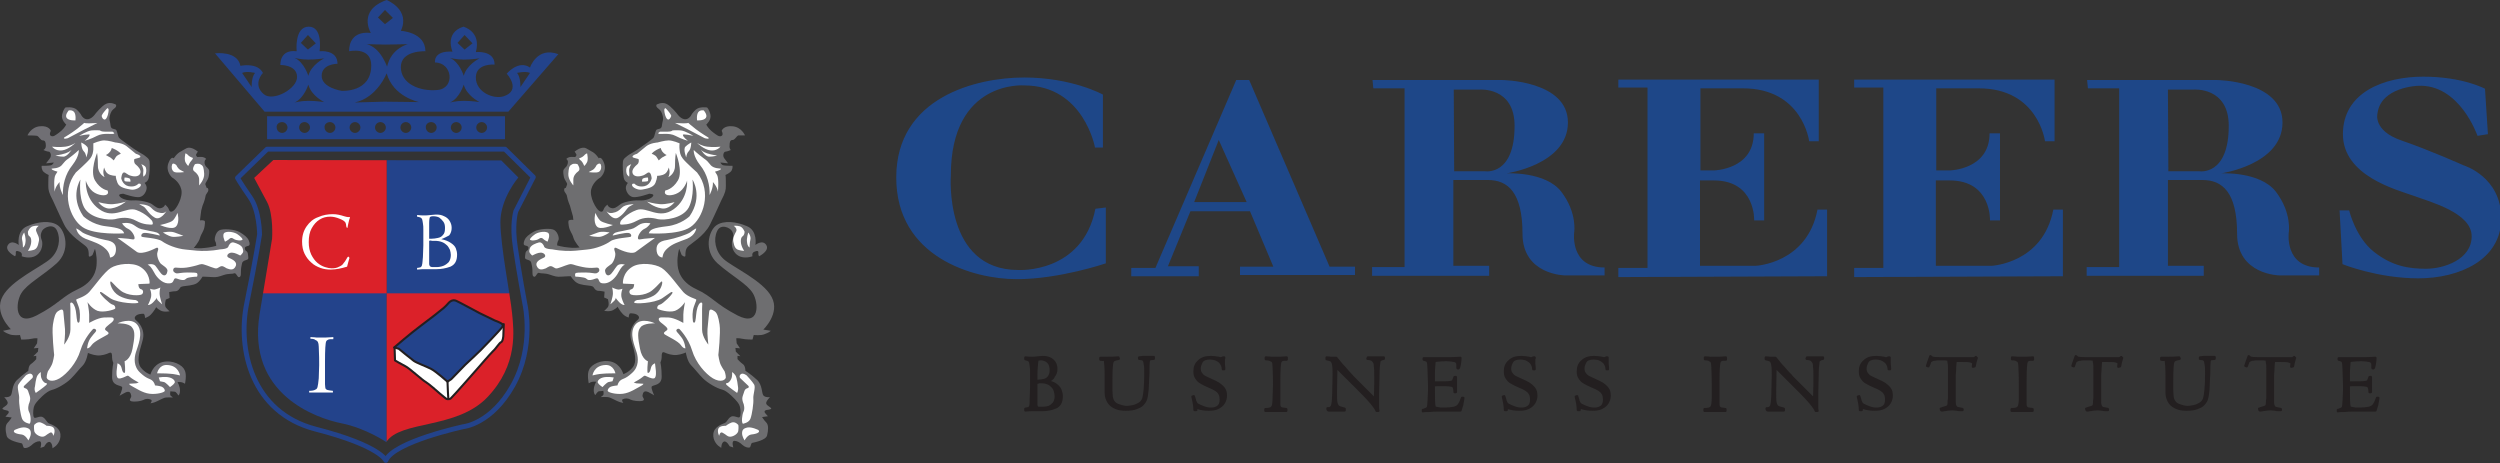 <?xml version="1.0" encoding="utf-8"?>
<!-- Generator: Adobe Illustrator 23.0.1, SVG Export Plug-In . SVG Version: 6.00 Build 0)  -->
<svg version="1.1" id="Layer_1" xmlns="http://www.w3.org/2000/svg" xmlns:xlink="http://www.w3.org/1999/xlink" x="0px" y="0px"
	 viewBox="0 0 600 111.2" style="enable-background:new 0 0 600 111.2;" xml:space="preserve">
<rect x="0" y="0" width="600" height="111.2" fill="#333333" stroke="none"/>
<style type="text/css">
	.st0{fill-rule:evenodd;clip-rule:evenodd;fill:#23438B;}
	.st1{fill:none;stroke:#23438B;stroke-width:1.168;stroke-linecap:round;stroke-linejoin:round;stroke-miterlimit:10;}
	.st2{clip-path:url(#SVGID_2_);fill-rule:evenodd;clip-rule:evenodd;fill:#23438B;}
	.st3{clip-path:url(#SVGID_2_);fill-rule:evenodd;clip-rule:evenodd;fill:#DB2129;}
	.st4{fill:#FFFFFF;}
	.st5{fill:#231F20;}
	.st6{fill:none;stroke:#231F20;stroke-width:0.573;stroke-linejoin:round;stroke-miterlimit:10;}
	.st7{fill-rule:evenodd;clip-rule:evenodd;fill:#FFFFFF;}
	.st8{fill:none;stroke:#231F20;stroke-width:0.5;stroke-linecap:round;stroke-linejoin:round;stroke-miterlimit:10;}
	.st9{fill-rule:evenodd;clip-rule:evenodd;fill:#706F74;}
	.st10{fill-rule:evenodd;clip-rule:evenodd;fill:#6E6E70;}
	.st11{fill-rule:evenodd;clip-rule:evenodd;fill:#1E4788;}
</style>
<g>
	<path class="st0" d="M63.5,26.8l-11.9-14c0,0,5.4-0.7,6.1,3c0,0,4.1-0.9,5.4,1.7c0,0-2.6,2.7,0.2,5.1c2.2,1.9,8.1-1.3,8-4.2
		c-0.1-2.9-4-2.8-4-2.8s-0.3-3.8,3.9-3.3c0,0-0.6-5.9,2.9-5.9c3.5,0,2.6,5.9,2.6,5.9s4.3-0.5,4.3,3c0,0-3.8,0-3.8,2.9
		c0,2.9,4.8,3.6,4.8,3.6s7.1,0.5,7.1-6.1c0-4.6-5.3-3.4-5.3-3.4s-0.4-5,5.2-4.4c0,0-3.3-5.4,3.8-7.9c0,0,5.8,2.3,3.4,7.4
		c0,0,5.9,0.3,5.9,4.9c0,0-5.9-0.3-5.9,3.8c0,4,4.5,5.9,8.8,5.5s3.6-6.6-0.6-6.6c0,0-0.5-2.9,4.2-2.6c0,0-2-4.5,2.6-6
		c0,0,4.4,1.1,3,6.1c0,0,4.5-0.5,4.5,3c0,0-4.5-0.4-4.5,3.1c0,3.5,4.2,5.3,6.7,4.5c4.3-1.4,0.8-5.4,0.7-5.4c0,0,2.8-3.4,5.6-1.5
		c0,0,1.7-5.1,6.8-3.2l-12,13.8L63.5,26.8z M108,24.6c0,0,1.5-0.4,3.3-0.4c1.9,0,3.8,0.3,3.8,0.3s-3.1-1.5-3.8-4.2
		C111.3,20.3,110.3,23.6,108,24.6 M70.7,24.6c0,0,1.5-0.4,3.3-0.4c1.9,0,3.8,0.3,3.8,0.3S74.7,23,74,20.3C74,20.3,73,23.6,70.7,24.6
		 M85.1,24.6l7.1-0.2l8.4,0.1c0,0-6.2-1.2-7.8-6.9C92.8,17.6,90.5,23.5,85.1,24.6 M58.1,17.5l2.3,3.4c0,0-0.1-2.3,0.8-3.4
		C61.2,17.5,59.2,17,58.1,17.5 M127.2,17.5l-2.3,3.4c0,0,0.1-2.3-0.8-3.4C124.1,17.5,126.1,17,127.2,17.5 M70.7,13.9
		c0,0,1.5,0.4,3.3,0.4c1.9,0,3.8-0.3,3.8-0.3s-3.1,1.5-3.8,4.2C74,18.2,73,14.9,70.7,13.9 M108,13.9c0,0,1.5,0.4,3.3,0.4
		c1.9,0,3.8-0.3,3.8-0.3s-3.1,1.5-3.8,4.2C111.3,18.2,110.3,14.9,108,13.9 M88,10.6l4.5,0.1l5.4-0.1c0,0-4,0.9-5,5.4
		C92.9,16.1,91.4,11.4,88,10.6 M73.9,8.4l-1.7,1.9l1.7,1.6l1.9-1.5L73.9,8.4z M111.5,8.4l-1.7,1.9l1.7,1.6l1.9-1.5L111.5,8.4z
		 M92.4,2.4l-1.7,1.8l1.7,1.6l1.9-1.5L92.4,2.4z"/>
	<path class="st0" d="M121.2,33.4H64.1v-5.5h57.1V33.4z M67.7,29.3c0.7,0,1.3,0.6,1.3,1.3c0,0.7-0.6,1.3-1.3,1.3
		c-0.7,0-1.3-0.6-1.3-1.3C66.3,29.9,66.9,29.3,67.7,29.3 M73.1,29.3c0.7,0,1.3,0.6,1.3,1.3c0,0.7-0.6,1.3-1.3,1.3
		c-0.7,0-1.3-0.6-1.3-1.3C71.8,29.9,72.3,29.3,73.1,29.3 M79.2,29.3c0.7,0,1.3,0.6,1.3,1.3c0,0.7-0.6,1.3-1.3,1.3s-1.3-0.6-1.3-1.3
		C77.8,29.9,78.4,29.3,79.2,29.3 M85.2,29.3c0.7,0,1.3,0.6,1.3,1.3c0,0.7-0.6,1.3-1.3,1.3c-0.7,0-1.3-0.6-1.3-1.3
		C83.9,29.9,84.5,29.3,85.2,29.3 M91.3,29.3c0.7,0,1.3,0.6,1.3,1.3c0,0.7-0.6,1.3-1.3,1.3c-0.7,0-1.3-0.6-1.3-1.3
		C90,29.9,90.6,29.3,91.3,29.3 M97.4,29.3c0.7,0,1.3,0.6,1.3,1.3c0,0.7-0.6,1.3-1.3,1.3c-0.7,0-1.3-0.6-1.3-1.3
		C96.1,29.9,96.7,29.3,97.4,29.3 M103.5,29.3c0.7,0,1.3,0.6,1.3,1.3c0,0.7-0.6,1.3-1.3,1.3c-0.7,0-1.3-0.6-1.3-1.3
		C102.1,29.9,102.7,29.3,103.5,29.3 M109.5,29.3c0.7,0,1.3,0.6,1.3,1.3c0,0.7-0.6,1.3-1.3,1.3c-0.7,0-1.3-0.6-1.3-1.3
		C108.2,29.9,108.8,29.3,109.5,29.3 M115.6,29.3c0.7,0,1.3,0.6,1.3,1.3c0,0.7-0.6,1.3-1.3,1.3c-0.7,0-1.3-0.6-1.3-1.3
		C114.3,29.9,114.9,29.3,115.6,29.3"/>
	<path class="st1" d="M57,42.7l7.1-6.9h57.1l6.8,6.7l-4.2,8.2c0,0-1,3.2-0.1,8.8c0.8,5.6,2.3,13.6,2.3,13.6s2.3,10.1-2.9,19.4
		c-5.2,9.3-11.9,9.9-11.9,9.9s-16.7,3.6-18.6,8.1c0,0-1.3-3.5-16.8-7.5c-15.5-4-18.8-19.3-16.6-30.1c2.2-10.8,3.1-16.6,3.1-16.6
		s0-5.8-2.3-9C57.7,44,57,42.7,57,42.7z"/>
	<g>
		<defs>
			<path id="SVGID_1_" d="M61,42.7c0,0,1.5,2.8,3.1,5.8c1.6,3,1.2,8.8,1.2,8.8l-3,18.1c-3.1,19.3,13.7,25,19.7,26.2
				c5.9,1.2,10.7,4.5,10.7,4.5c3.4-5.3,16.9-3,24.3-10.8c7.4-7.8,6.3-16,5.9-20.1c-0.4-4.2-2.8-16.2-2.8-21.9
				c0-5.7,4.3-10.7,4.3-10.7l-4.1-4.1l-54.7-0.1L61,42.7z"/>
		</defs>
		<clipPath id="SVGID_2_">
			<use xlink:href="#SVGID_1_"  style="overflow:visible;"/>
		</clipPath>
		<rect x="58.1" y="70.3" class="st2" width="34.7" height="52.5"/>
		<rect x="92.8" y="70.3" class="st3" width="34.7" height="52.5"/>
		<rect x="92.8" y="17.9" class="st2" width="34.7" height="52.5"/>
		<rect x="58.1" y="17.9" class="st3" width="34.7" height="52.5"/>
	</g>
	<path class="st4" d="M83.7,62.5c0,0.1-0.2,0.6-0.4,1.5c-0.7,0.2-1.4,0.4-2,0.5c-0.6,0.1-1.2,0.2-1.9,0.2c-0.8,0-1.7-0.1-2.5-0.4
		c-0.8-0.3-1.6-0.7-2.2-1.3c-0.7-0.6-1.2-1.3-1.6-2.1c-0.4-0.8-0.6-1.8-0.6-2.9c0-1.5,0.4-2.7,1.1-3.7c0.7-1,1.6-1.8,2.8-2.2
		c1.1-0.5,2.3-0.7,3.5-0.7c0.9,0,1.8,0.2,2.7,0.5c0.4,0.1,0.7,0.2,0.9,0.2c0.1,0,0.2,0,0.2,0c0,0,0.1,0,0.2,0c0,0,0.1,0,0.1,0.1
		l-0.2,0.6c-0.1,0.5-0.3,1.1-0.4,1.9c-0.1,0-0.2-0.1-0.2-0.1c0-0.1-0.1-0.2-0.1-0.3c0-0.4-0.1-0.7-0.2-0.9c-0.2-0.3-0.6-0.6-1.4-0.9
		c-0.7-0.3-1.5-0.5-2.2-0.5c-1,0-1.8,0.2-2.6,0.7c-0.8,0.5-1.4,1.2-1.9,2.1c-0.5,0.9-0.7,2-0.7,3.3c0,1.2,0.2,2.1,0.6,3
		c0.4,0.8,0.9,1.5,1.5,2c0.6,0.5,1.2,0.8,1.8,1c0.6,0.2,1.2,0.3,1.6,0.3c0.7,0,1.3-0.1,1.8-0.4c0.5-0.2,0.9-0.5,1.1-0.9
		c0.3-0.3,0.5-0.7,0.8-1.2c0.1-0.2,0.2-0.3,0.3-0.3c0.1,0,0.2,0.1,0.2,0.2C83.9,61.8,83.9,62,83.7,62.5"/>
	<path class="st4" d="M105.9,57.4c1,0.2,1.7,0.5,2.3,0.9c0.6,0.4,1,0.8,1.2,1.3c0.2,0.5,0.3,1,0.3,1.5c0,1.5-0.5,2.4-1.6,2.9
		c-1.1,0.4-2.2,0.6-3.3,0.6c-0.1,0-0.3,0-0.6,0c-0.3,0-0.6,0-0.9,0c-0.3,0-0.5,0-0.7,0c-0.2,0-0.3,0-0.5,0c-0.4,0-1.1,0-2,0.1v-0.4
		c0.3,0,0.5-0.1,0.6-0.1c0.2,0,0.3-0.1,0.4-0.2c0.1-0.1,0.2-0.3,0.2-0.5c0.1-0.3,0.1-0.9,0.2-1.8c0-0.9,0.1-1.8,0.1-2.8
		c0-0.9,0-1.7,0-2.2c0-0.6,0-1.1,0-1.6c0-0.5,0-1-0.1-1.5c-0.1-0.5-0.1-0.8-0.2-1c-0.1-0.2-0.2-0.3-0.4-0.4
		c-0.2-0.1-0.4-0.1-0.8-0.2v-0.4c0.7,0.1,1.3,0.1,1.9,0.1c0.1,0,0.6,0,1.4-0.1c0.9-0.1,1.3-0.1,1.4-0.1c0.7,0,1.2,0.1,1.8,0.4
		c0.5,0.2,1,0.6,1.3,1.1c0.3,0.5,0.5,1,0.5,1.7c0,0.7-0.2,1.3-0.6,1.8C107.4,56.7,106.7,57.1,105.9,57.4 M103,56.1v1.2
		c0.1,0,0.3,0,0.5,0c0.6,0,1.1-0.1,1.6-0.2c0.5-0.1,0.9-0.3,1.2-0.7c0.4-0.4,0.5-0.9,0.5-1.7c0-0.6-0.1-1.1-0.4-1.5
		c-0.3-0.4-0.6-0.7-1-1c-0.4-0.2-0.9-0.3-1.4-0.3c-0.5,0-0.7,0.1-0.8,0.2c-0.1,0.1-0.2,0.6-0.2,1.5C103,54.5,103,55.4,103,56.1
		 M103,57.8v4c0,0.7,0,1.2,0,1.5c0,0.3,0.1,0.5,0.2,0.6c0.1,0.1,0.3,0.2,0.5,0.2c0.2,0,0.6,0,1.1,0c0.5,0,1.1-0.1,1.6-0.3
		c0.5-0.2,0.9-0.5,1.3-0.9c0.3-0.4,0.5-1,0.5-1.7c0-0.4-0.1-0.8-0.2-1.2c-0.2-0.4-0.4-0.8-0.7-1.1c-0.3-0.3-0.7-0.6-1.2-0.8
		c-0.5-0.2-1.1-0.3-1.8-0.3c-0.2,0-0.4,0-0.6,0C103.4,57.7,103.2,57.7,103,57.8"/>
	<path class="st5" d="M251.3,91.5c0.9,0.2,1.5,0.4,2.1,0.8c0.5,0.4,0.9,0.8,1.1,1.3c0.2,0.5,0.3,1,0.3,1.5c0,1.4-0.5,2.3-1.5,2.7
		c-1,0.4-2,0.6-3,0.6c-0.1,0-0.3,0-0.5,0c-0.3,0-0.5,0-0.8,0c-0.3,0-0.5,0-0.6,0c-0.1,0-0.3,0-0.5,0c-0.4,0-1,0-1.8,0.1v-0.4
		c0.2,0,0.4-0.1,0.6-0.1c0.1,0,0.3-0.1,0.4-0.2s0.2-0.3,0.2-0.4c0.1-0.3,0.1-0.9,0.1-1.7c0-0.9,0.1-1.8,0.1-2.7c0-0.9,0-1.6,0-2.1
		c0-0.5,0-1.1,0-1.6c0-0.5,0-1-0.1-1.5c-0.1-0.5-0.1-0.8-0.2-1c-0.1-0.2-0.2-0.3-0.4-0.4c-0.2-0.1-0.4-0.1-0.7-0.2v-0.4
		c0.6,0.1,1.2,0.1,1.7,0.1c0.1,0,0.5,0,1.3-0.1c0.8-0.1,1.2-0.1,1.2-0.1c0.6,0,1.1,0.1,1.6,0.3c0.5,0.2,0.9,0.6,1.2,1
		c0.3,0.5,0.4,1,0.4,1.6c0,0.7-0.2,1.2-0.6,1.7C252.7,90.9,252.1,91.3,251.3,91.5 M248.7,90.2v1.2c0.1,0,0.3,0,0.5,0
		c0.5,0,1-0.1,1.4-0.2c0.4-0.1,0.8-0.3,1.1-0.7c0.3-0.4,0.5-0.9,0.5-1.6c0-0.6-0.1-1.1-0.3-1.5c-0.2-0.4-0.5-0.7-0.9-0.9
		c-0.4-0.2-0.8-0.3-1.2-0.3c-0.4,0-0.7,0.1-0.8,0.2c-0.1,0.1-0.1,0.6-0.2,1.5C248.7,88.8,248.7,89.6,248.7,90.2 M248.7,91.9v3.8
		c0,0.7,0,1.1,0,1.4c0,0.3,0.1,0.5,0.2,0.6c0.1,0.1,0.2,0.2,0.4,0.2c0.2,0,0.5,0,1,0c0.5,0,1-0.1,1.4-0.2c0.5-0.2,0.8-0.5,1.2-0.9
		c0.3-0.4,0.5-1,0.5-1.7c0-0.4-0.1-0.8-0.2-1.2c-0.1-0.4-0.3-0.8-0.6-1.1c-0.3-0.3-0.6-0.6-1.1-0.8c-0.5-0.2-1-0.3-1.6-0.3
		c-0.1,0-0.3,0-0.5,0C249.1,91.8,248.9,91.9,248.7,91.9"/>
	<path class="st6" d="M251.3,91.5c0.9,0.2,1.5,0.4,2.1,0.8c0.5,0.4,0.9,0.8,1.1,1.3c0.2,0.5,0.3,1,0.3,1.5c0,1.4-0.5,2.3-1.5,2.7
		c-1,0.4-2,0.6-3,0.6c-0.1,0-0.3,0-0.5,0c-0.3,0-0.5,0-0.8,0c-0.3,0-0.5,0-0.6,0c-0.1,0-0.3,0-0.5,0c-0.4,0-1,0-1.8,0.1v-0.4
		c0.2,0,0.4-0.1,0.6-0.1c0.1,0,0.3-0.1,0.4-0.2s0.2-0.3,0.2-0.4c0.1-0.3,0.1-0.9,0.1-1.7c0-0.9,0.1-1.8,0.1-2.7c0-0.9,0-1.6,0-2.1
		c0-0.5,0-1.1,0-1.6c0-0.5,0-1-0.1-1.5c-0.1-0.5-0.1-0.8-0.2-1c-0.1-0.2-0.2-0.3-0.4-0.4c-0.2-0.1-0.4-0.1-0.7-0.2v-0.4
		c0.6,0.1,1.2,0.1,1.7,0.1c0.1,0,0.5,0,1.3-0.1c0.8-0.1,1.2-0.1,1.2-0.1c0.6,0,1.1,0.1,1.6,0.3c0.5,0.2,0.9,0.6,1.2,1
		c0.3,0.5,0.4,1,0.4,1.6c0,0.7-0.2,1.2-0.6,1.7C252.7,90.9,252.1,91.3,251.3,91.5z M248.7,90.2v1.2c0.1,0,0.3,0,0.5,0
		c0.5,0,1-0.1,1.4-0.2c0.4-0.1,0.8-0.3,1.1-0.7c0.3-0.4,0.5-0.9,0.5-1.6c0-0.6-0.1-1.1-0.3-1.5c-0.2-0.4-0.5-0.7-0.9-0.9
		c-0.4-0.2-0.8-0.3-1.2-0.3c-0.4,0-0.7,0.1-0.8,0.2c-0.1,0.1-0.1,0.6-0.2,1.5C248.7,88.8,248.7,89.6,248.7,90.2z M248.7,91.9v3.8
		c0,0.7,0,1.1,0,1.4c0,0.3,0.1,0.5,0.2,0.6c0.1,0.1,0.2,0.2,0.4,0.2c0.2,0,0.5,0,1,0c0.5,0,1-0.1,1.4-0.2c0.5-0.2,0.8-0.5,1.2-0.9
		c0.3-0.4,0.5-1,0.5-1.7c0-0.4-0.1-0.8-0.2-1.2c-0.1-0.4-0.3-0.8-0.6-1.1c-0.3-0.3-0.6-0.6-1.1-0.8c-0.5-0.2-1-0.3-1.6-0.3
		c-0.1,0-0.3,0-0.5,0C249.1,91.8,248.9,91.9,248.7,91.9z"/>
	<path class="st5" d="M264.1,86.3l0-0.4c0.3,0,0.7,0,1.3,0c1,0,2,0,3-0.1l0.1,0.3c-0.6,0.1-0.9,0.2-1.1,0.3
		c-0.2,0.1-0.3,0.2-0.4,0.4c-0.2,0.4-0.3,1.9-0.3,4.5c0,0.9,0,1.7,0,2.4c0,0.7,0.1,1.2,0.1,1.6c0.2,1,0.7,1.6,1.5,1.9
		c0.8,0.3,1.5,0.5,2.2,0.5c0.4,0,0.8-0.1,1.4-0.2c0.5-0.1,1-0.3,1.5-0.6c0.5-0.3,0.8-0.7,1-1.2c0.3-1,0.5-3.1,0.5-6.1
		c0-0.9,0-1.6-0.1-2c-0.1-0.5-0.1-0.8-0.2-1c-0.1-0.2-0.3-0.3-0.4-0.4c-0.2,0-0.5-0.1-0.8-0.1l0-0.3c0.3,0,0.6-0.1,0.9-0.1
		c1.3,0,2.2,0,2.6,0v0.4c-0.4,0-0.7,0.1-0.9,0.1c-0.2,0.1-0.2,0.2-0.3,0.4c0,0.2-0.1,0.6-0.1,1.3c0,1.2,0,2.3-0.1,3.3
		c0,0.9-0.1,1.7-0.1,2.3c-0.1,0.6-0.1,1.2-0.2,1.6c-0.1,0.5-0.2,0.9-0.4,1.2c-0.3,0.5-0.7,1-1.3,1.3c-0.6,0.3-1.2,0.5-1.8,0.6
		c-0.6,0.1-1.1,0.1-1.6,0.1c-0.8,0-1.6-0.1-2.3-0.4c-0.7-0.3-1.3-0.7-1.7-1.3c-0.4-0.6-0.7-1.4-0.7-2.3c0-0.2,0-0.9,0-1.9
		c0-1,0-1.8,0-2.3c0-1.8-0.1-3-0.2-3.6c0-0.1-0.1-0.2-0.2-0.3C265,86.4,264.7,86.4,264.1,86.3"/>
	<path class="st6" d="M264.1,86.3l0-0.4c0.3,0,0.7,0,1.3,0c1,0,2,0,3-0.1l0.1,0.3c-0.6,0.1-0.9,0.2-1.1,0.3
		c-0.2,0.1-0.3,0.2-0.4,0.4c-0.2,0.4-0.3,1.9-0.3,4.5c0,0.9,0,1.7,0,2.4c0,0.7,0.1,1.2,0.1,1.6c0.2,1,0.7,1.6,1.5,1.9
		c0.8,0.3,1.5,0.5,2.2,0.5c0.4,0,0.8-0.1,1.4-0.2c0.5-0.1,1-0.3,1.5-0.6c0.5-0.3,0.8-0.7,1-1.2c0.3-1,0.5-3.1,0.5-6.1
		c0-0.9,0-1.6-0.1-2c-0.1-0.5-0.1-0.8-0.2-1c-0.1-0.2-0.3-0.3-0.4-0.4c-0.2,0-0.5-0.1-0.8-0.1l0-0.3c0.3,0,0.6-0.1,0.9-0.1
		c1.3,0,2.2,0,2.6,0v0.4c-0.4,0-0.7,0.1-0.9,0.1c-0.2,0.1-0.2,0.2-0.3,0.4c0,0.2-0.1,0.6-0.1,1.3c0,1.2,0,2.3-0.1,3.3
		c0,0.9-0.1,1.7-0.1,2.3c-0.1,0.6-0.1,1.2-0.2,1.6c-0.1,0.5-0.2,0.9-0.4,1.2c-0.3,0.5-0.7,1-1.3,1.3c-0.6,0.3-1.2,0.5-1.8,0.6
		c-0.6,0.1-1.1,0.1-1.6,0.1c-0.8,0-1.6-0.1-2.3-0.4c-0.7-0.3-1.3-0.7-1.7-1.3c-0.4-0.6-0.7-1.4-0.7-2.3c0-0.2,0-0.9,0-1.9
		c0-1,0-1.8,0-2.3c0-1.8-0.1-3-0.2-3.6c0-0.1-0.1-0.2-0.2-0.3C265,86.4,264.7,86.4,264.1,86.3z"/>
	<path class="st5" d="M287.1,98.4l-0.4,0c0-0.9-0.2-2-0.5-3.2c0.1,0,0.2-0.1,0.3-0.1c0.1,0.5,0.3,0.8,0.3,1.1
		c0.1,0.2,0.2,0.4,0.3,0.6c0.1,0.2,0.3,0.3,0.5,0.4c0.4,0.2,0.8,0.4,1.4,0.6c0.5,0.2,1.1,0.3,1.7,0.3c0.5,0,1-0.1,1.5-0.4
		c0.5-0.3,0.8-0.9,0.8-1.8c0-0.5-0.1-0.9-0.2-1.2c-0.2-0.3-0.3-0.6-0.6-0.8c-0.2-0.2-0.5-0.4-0.9-0.6c-0.3-0.2-0.7-0.3-1.3-0.6
		c-0.7-0.3-1.3-0.6-1.8-0.9c-0.5-0.3-0.8-0.6-1.1-1.1c-0.3-0.4-0.4-0.9-0.4-1.6c0-1,0.3-1.8,1-2.4c0.7-0.7,1.6-1,2.9-1
		c0.6,0,1.3,0.1,1.9,0.2c0.2,0.1,0.4,0.1,0.5,0.1c0.2,0,0.4-0.1,0.5-0.2l0.1,0c0,0,0.1,0,0.2,0c0,0.1,0,0.3-0.1,0.4
		c0,0.1,0,0.3,0,0.5c0,0.2,0,0.3,0,0.4c0,0.1,0,0.2,0,0.2c0.1,0.8,0.1,1.2,0.1,1.3l-0.3,0c0-0.7-0.3-1.2-0.6-1.6s-0.8-0.6-1.2-0.8
		c-0.4-0.1-0.9-0.2-1.3-0.2c-1,0-1.7,0.3-2,0.8c-0.3,0.6-0.5,1.1-0.5,1.6c0,0.5,0.1,1,0.4,1.3c0.2,0.3,0.5,0.6,0.9,0.8
		c0.4,0.2,0.9,0.4,1.5,0.7c0.7,0.3,1.3,0.6,1.8,0.9c0.4,0.3,0.8,0.6,1.2,1.1c0.4,0.5,0.5,1.1,0.5,1.8c0,0.6-0.2,1.2-0.5,1.7
		c-0.3,0.5-0.8,0.9-1.4,1.2c-0.6,0.3-1.3,0.4-2.2,0.4c-0.9,0-1.7-0.1-2.7-0.4c-0.2,0-0.3-0.1-0.3-0.1
		C287.1,98.1,287,98.2,287.1,98.4"/>
	<path class="st6" d="M287.1,98.4l-0.4,0c0-0.9-0.2-2-0.5-3.2c0.1,0,0.2-0.1,0.3-0.1c0.1,0.5,0.3,0.8,0.3,1.1
		c0.1,0.2,0.2,0.4,0.3,0.6c0.1,0.2,0.3,0.3,0.5,0.4c0.4,0.2,0.8,0.4,1.4,0.6c0.5,0.2,1.1,0.3,1.7,0.3c0.5,0,1-0.1,1.5-0.4
		c0.5-0.3,0.8-0.9,0.8-1.8c0-0.5-0.1-0.9-0.2-1.2c-0.2-0.3-0.3-0.6-0.6-0.8c-0.2-0.2-0.5-0.4-0.9-0.6c-0.3-0.2-0.7-0.3-1.3-0.6
		c-0.7-0.3-1.3-0.6-1.8-0.9c-0.5-0.3-0.8-0.6-1.1-1.1c-0.3-0.4-0.4-0.9-0.4-1.6c0-1,0.3-1.8,1-2.4c0.7-0.7,1.6-1,2.9-1
		c0.6,0,1.3,0.1,1.9,0.2c0.2,0.1,0.4,0.1,0.5,0.1c0.2,0,0.4-0.1,0.5-0.2l0.1,0c0,0,0.1,0,0.2,0c0,0.1,0,0.3-0.1,0.4
		c0,0.1,0,0.3,0,0.5c0,0.2,0,0.3,0,0.4c0,0.1,0,0.2,0,0.2c0.1,0.8,0.1,1.2,0.1,1.3l-0.3,0c0-0.7-0.3-1.2-0.6-1.6s-0.8-0.6-1.2-0.8
		c-0.4-0.1-0.9-0.2-1.3-0.2c-1,0-1.7,0.3-2,0.8c-0.3,0.6-0.5,1.1-0.5,1.6c0,0.5,0.1,1,0.4,1.3c0.2,0.3,0.5,0.6,0.9,0.8
		c0.4,0.2,0.9,0.4,1.5,0.7c0.7,0.3,1.3,0.6,1.8,0.9c0.4,0.3,0.8,0.6,1.2,1.1c0.4,0.5,0.5,1.1,0.5,1.8c0,0.6-0.2,1.2-0.5,1.7
		c-0.3,0.5-0.8,0.9-1.4,1.2c-0.6,0.3-1.3,0.4-2.2,0.4c-0.9,0-1.7-0.1-2.7-0.4c-0.2,0-0.3-0.1-0.3-0.1
		C287.1,98.1,287,98.2,287.1,98.4z"/>
	<path class="st5" d="M303.8,86.2v-0.4c0.7,0,1.1,0.1,1.3,0.1c0.6,0,1,0,1.2,0c0.1,0,0.4,0,0.9,0c0.6,0,1.1-0.1,1.6-0.1v0.5
		c-0.5,0-0.9,0-1.1,0.1c-0.2,0.1-0.3,0.2-0.4,0.4c-0.2,0.4-0.3,2-0.3,4.7c0,1.9,0,3,0,3.5c0,0.5,0,1,0,1.6c0,0.5,0,0.8,0.1,1
		c0.1,0.2,0.2,0.3,0.4,0.4c0.2,0.1,0.6,0.1,1.2,0.2l0,0.4c-0.1,0-0.3,0-0.5,0c-0.3,0-0.5,0-0.8,0c-0.3,0-0.5,0-0.6,0
		c-0.1,0-0.3,0-0.5,0c-0.3,0-0.5,0-0.7,0c-0.2,0-0.4,0-0.7,0c-0.3,0-0.6,0-0.8,0c-0.2,0-0.4,0-0.4,0l0-0.4c0.7,0,1.1-0.1,1.3-0.2
		c0.2-0.1,0.4-0.3,0.5-0.6c0.1-0.3,0.2-1,0.2-2c0-1,0.1-2,0.1-3.1c0-1,0-2.4-0.1-4.2c0-0.5-0.1-0.9-0.1-1.1
		c-0.1-0.2-0.2-0.4-0.5-0.5C304.8,86.3,304.4,86.2,303.8,86.2"/>
	<path class="st6" d="M303.8,86.2v-0.4c0.7,0,1.1,0.1,1.3,0.1c0.6,0,1,0,1.2,0c0.1,0,0.4,0,0.9,0c0.6,0,1.1-0.1,1.6-0.1v0.5
		c-0.5,0-0.9,0-1.1,0.1c-0.2,0.1-0.3,0.2-0.4,0.4c-0.2,0.4-0.3,2-0.3,4.7c0,1.9,0,3,0,3.5c0,0.5,0,1,0,1.6c0,0.5,0,0.8,0.1,1
		c0.1,0.2,0.2,0.3,0.4,0.4c0.2,0.1,0.6,0.1,1.2,0.2l0,0.4c-0.1,0-0.3,0-0.5,0c-0.3,0-0.5,0-0.8,0c-0.3,0-0.5,0-0.6,0
		c-0.1,0-0.3,0-0.5,0c-0.3,0-0.5,0-0.7,0c-0.2,0-0.4,0-0.7,0c-0.3,0-0.6,0-0.8,0c-0.2,0-0.4,0-0.4,0l0-0.4c0.7,0,1.1-0.1,1.3-0.2
		c0.2-0.1,0.4-0.3,0.5-0.6c0.1-0.3,0.2-1,0.2-2c0-1,0.1-2,0.1-3.1c0-1,0-2.4-0.1-4.2c0-0.5-0.1-0.9-0.1-1.1
		c-0.1-0.2-0.2-0.4-0.5-0.5C304.8,86.3,304.4,86.2,303.8,86.2z"/>
	<path class="st5" d="M318.4,86.2v-0.4c0.5,0,0.9,0.1,1,0.1c0.2,0,0.3,0,0.5,0l0.8,0c0.4,0.5,0.8,1,1.3,1.6c0.5,0.5,1,1.1,1.6,1.8
		s1,1,1,1.1l5.4,5.4c0-0.8,0.1-2,0.1-3.7v-1.9c0-1,0-1.7-0.1-2.3c0-0.5-0.1-0.9-0.3-1.1c-0.1-0.2-0.3-0.4-0.5-0.5
		c-0.2-0.1-0.6-0.2-1-0.2l0.1-0.3c0.1,0,0.2,0,0.4,0c0.2,0,0.4,0,0.6,0c0.2,0,0.4,0,0.7,0c0.2,0,0.3,0,0.5,0h0.4l1.2,0l0,0.3
		c-0.4,0.1-0.6,0.1-0.8,0.3c-0.2,0.1-0.3,0.3-0.3,0.6c-0.1,0.5-0.2,1.6-0.2,3.1c0,1.5-0.1,3-0.1,4.4c0,0.5,0,1.1,0,1.6
		c0,0.5,0,1,0,1.4c0,0.4,0,0.8,0.1,1.1l-0.4,0c-0.4-1-1.7-2.5-3.8-4.6l-3.4-3.4c-0.1-0.1-0.4-0.4-0.8-0.8c-0.4-0.4-1-1-1.7-1.7
		l-0.1,5.9c0,1.2,0,2.1,0.1,2.6c0.1,0.5,0.3,0.8,0.5,1c0.3,0.2,0.8,0.3,1.5,0.5c0,0.1,0,0.3,0,0.4c-0.1,0-0.4,0-0.9,0
		c-0.5,0-0.8,0-0.9,0c-0.1,0-0.4,0-1,0c-0.1,0-0.2,0-0.4,0c-0.2,0-0.4,0-0.6,0c-0.1,0-0.1,0-0.2-0.1c0,0-0.1-0.1-0.1-0.2
		c0-0.1,0-0.2,0-0.2c0,0,0.1,0,0.2,0c0.3,0,0.5-0.1,0.6-0.2c0.1-0.1,0.2-0.2,0.3-0.4c0.1-0.2,0.1-0.5,0.2-1c0-0.4,0.1-1,0.1-1.7
		l0.1-4.6c0-1,0-1.8-0.1-2.3c0-0.5-0.2-0.9-0.4-1.2C319.3,86.4,318.9,86.3,318.4,86.2"/>
	<path class="st6" d="M318.4,86.2v-0.4c0.5,0,0.9,0.1,1,0.1c0.2,0,0.3,0,0.5,0l0.8,0c0.4,0.5,0.8,1,1.3,1.6c0.5,0.5,1,1.1,1.6,1.8
		s1,1,1,1.1l5.4,5.4c0-0.8,0.1-2,0.1-3.7v-1.9c0-1,0-1.7-0.1-2.3c0-0.5-0.1-0.9-0.3-1.1c-0.1-0.2-0.3-0.4-0.5-0.5
		c-0.2-0.1-0.6-0.2-1-0.2l0.1-0.3c0.1,0,0.2,0,0.4,0c0.2,0,0.4,0,0.6,0c0.2,0,0.4,0,0.7,0c0.2,0,0.3,0,0.5,0h0.4l1.2,0l0,0.3
		c-0.4,0.1-0.6,0.1-0.8,0.3c-0.2,0.1-0.3,0.3-0.3,0.6c-0.1,0.5-0.2,1.6-0.2,3.1c0,1.5-0.1,3-0.1,4.4c0,0.5,0,1.1,0,1.6
		c0,0.5,0,1,0,1.4c0,0.4,0,0.8,0.1,1.1l-0.4,0c-0.4-1-1.7-2.5-3.8-4.6l-3.4-3.4c-0.1-0.1-0.4-0.4-0.8-0.8c-0.4-0.4-1-1-1.7-1.7
		l-0.1,5.9c0,1.2,0,2.1,0.1,2.6c0.1,0.5,0.3,0.8,0.5,1c0.3,0.2,0.8,0.3,1.5,0.5c0,0.1,0,0.3,0,0.4c-0.1,0-0.4,0-0.9,0
		c-0.5,0-0.8,0-0.9,0c-0.1,0-0.4,0-1,0c-0.1,0-0.2,0-0.4,0c-0.2,0-0.4,0-0.6,0c-0.1,0-0.1,0-0.2-0.1c0,0-0.1-0.1-0.1-0.2
		c0-0.1,0-0.2,0-0.2c0,0,0.1,0,0.2,0c0.3,0,0.5-0.1,0.6-0.2c0.1-0.1,0.2-0.2,0.3-0.4c0.1-0.2,0.1-0.5,0.2-1c0-0.4,0.1-1,0.1-1.7
		l0.1-4.6c0-1,0-1.8-0.1-2.3c0-0.5-0.2-0.9-0.4-1.2C319.3,86.4,318.9,86.3,318.4,86.2z"/>
	<path class="st5" d="M350.9,95.5h0.3c-0.1,0.7-0.2,1.2-0.3,1.7c-0.1,0.4-0.3,0.9-0.4,1.3c-0.2,0-0.5,0-0.8,0c-0.3,0-0.8,0-1.5,0
		c-0.4,0-0.8,0-1.2,0c-0.4,0-0.6,0-0.6,0c-0.4,0-0.8,0-1.4,0c-0.5,0-1.2,0-1.9,0.1c-0.7,0-1.3,0-1.6,0.1l0-0.3
		c0.2,0,0.4-0.1,0.6-0.2c0.2-0.1,0.3-0.1,0.4-0.2c0.1-0.1,0.1-0.1,0.2-0.2c0-0.1,0.1-0.3,0.1-0.5c0-0.2,0.1-0.7,0.1-1.3
		c0-0.6,0.1-1.4,0.1-2.2c0-0.8,0-1.3,0-1.5l-0.1-3.1c0-1-0.1-1.6-0.1-1.9c-0.1-0.3-0.1-0.6-0.3-0.7c-0.1-0.1-0.4-0.2-0.8-0.3
		c0-0.1,0-0.2,0-0.3h5.8c0.7,0,1.6,0,3-0.1c0,0.6-0.1,1.1-0.2,1.7c-0.1,0.6-0.2,0.8-0.3,0.8c-0.2,0-0.2,0-0.2-0.1c0,0,0-0.2,0-0.4
		c0-0.2,0-0.3,0-0.4c0-0.5-0.3-0.8-0.8-0.9c-0.5-0.1-1.2-0.2-1.9-0.2c-0.9,0-1.8,0.1-2.8,0.2c-0.1,1.1-0.2,2-0.2,2.7
		c0,0.5,0,1,0,1.6c0,0.6,0,0.9,0,0.9c0.1,0,0.6,0,1.3,0c1.3,0,2.2,0,2.6-0.1c0.3,0,0.5-0.1,0.5-0.1c0.1,0,0.2-0.2,0.3-0.3
		c0.1-0.2,0.2-0.5,0.3-0.8l0.3,0c0,0.7,0,1.3,0,1.8c0,0.5,0,1.1,0,1.8h-0.3c0-0.6-0.1-1-0.2-1.2c-0.1-0.2-0.4-0.4-0.9-0.4
		c-0.4-0.1-1.2-0.1-2.3-0.1c-0.7,0-1.2,0-1.6,0.1l0,1.4c0,1.7,0,3,0.2,3.9c0.1,0,0.2,0.1,0.4,0.1c0.2,0,0.3,0.1,0.4,0.1
		c0.1,0,0.3,0,0.6,0.1c0.3,0,0.6,0,1,0c0.9,0,1.7-0.1,2.2-0.2c0.5-0.1,1-0.4,1.2-0.7C350.5,96.6,350.7,96.1,350.9,95.5"/>
	<path class="st6" d="M350.9,95.5h0.3c-0.1,0.7-0.2,1.2-0.3,1.7c-0.1,0.4-0.3,0.9-0.4,1.3c-0.2,0-0.5,0-0.8,0c-0.3,0-0.8,0-1.5,0
		c-0.4,0-0.8,0-1.2,0c-0.4,0-0.6,0-0.6,0c-0.4,0-0.8,0-1.4,0c-0.5,0-1.2,0-1.9,0.1c-0.7,0-1.3,0-1.6,0.1l0-0.3
		c0.2,0,0.4-0.1,0.6-0.2c0.2-0.1,0.3-0.1,0.4-0.2c0.1-0.1,0.1-0.1,0.2-0.2c0-0.1,0.1-0.3,0.1-0.5c0-0.2,0.1-0.7,0.1-1.3
		c0-0.6,0.1-1.4,0.1-2.2c0-0.8,0-1.3,0-1.5l-0.1-3.1c0-1-0.1-1.6-0.1-1.9c-0.1-0.3-0.1-0.6-0.3-0.7c-0.1-0.1-0.4-0.2-0.8-0.3
		c0-0.1,0-0.2,0-0.3h5.8c0.7,0,1.6,0,3-0.1c0,0.6-0.1,1.1-0.2,1.7c-0.1,0.6-0.2,0.8-0.3,0.8c-0.2,0-0.2,0-0.2-0.1c0,0,0-0.2,0-0.4
		c0-0.2,0-0.3,0-0.4c0-0.5-0.3-0.8-0.8-0.9c-0.5-0.1-1.2-0.2-1.9-0.2c-0.9,0-1.8,0.1-2.8,0.2c-0.1,1.1-0.2,2-0.2,2.7
		c0,0.5,0,1,0,1.6c0,0.6,0,0.9,0,0.9c0.1,0,0.6,0,1.3,0c1.3,0,2.2,0,2.6-0.1c0.3,0,0.5-0.1,0.5-0.1c0.1,0,0.2-0.2,0.3-0.3
		c0.1-0.2,0.2-0.5,0.3-0.8l0.3,0c0,0.7,0,1.3,0,1.8c0,0.5,0,1.1,0,1.8h-0.3c0-0.6-0.1-1-0.2-1.2c-0.1-0.2-0.4-0.4-0.9-0.4
		c-0.4-0.1-1.2-0.1-2.3-0.1c-0.7,0-1.2,0-1.6,0.1l0,1.4c0,1.7,0,3,0.2,3.9c0.1,0,0.2,0.1,0.4,0.1c0.2,0,0.3,0.1,0.4,0.1
		c0.1,0,0.3,0,0.6,0.1c0.3,0,0.6,0,1,0c0.9,0,1.7-0.1,2.2-0.2c0.5-0.1,1-0.4,1.2-0.7C350.5,96.6,350.7,96.1,350.9,95.5z"/>
	<path class="st5" d="M361.6,98.4l-0.4,0c0-0.9-0.2-2-0.5-3.2c0.1,0,0.2-0.1,0.3-0.1c0.1,0.5,0.3,0.8,0.3,1.1
		c0.1,0.2,0.2,0.4,0.3,0.6c0.1,0.2,0.3,0.3,0.5,0.4c0.4,0.2,0.8,0.4,1.4,0.6c0.5,0.2,1.1,0.3,1.7,0.3c0.5,0,1-0.1,1.5-0.4
		c0.5-0.3,0.8-0.9,0.8-1.8c0-0.5-0.1-0.9-0.2-1.2c-0.2-0.3-0.3-0.6-0.6-0.8c-0.2-0.2-0.5-0.4-0.9-0.6c-0.3-0.2-0.7-0.3-1.3-0.6
		c-0.7-0.3-1.3-0.6-1.8-0.9c-0.5-0.3-0.8-0.6-1.1-1.1c-0.3-0.4-0.4-0.9-0.4-1.6c0-1,0.3-1.8,1-2.4c0.7-0.7,1.6-1,2.9-1
		c0.6,0,1.3,0.1,1.9,0.2c0.2,0.1,0.4,0.1,0.5,0.1c0.2,0,0.4-0.1,0.5-0.2l0.1,0c0,0,0.1,0,0.2,0c0,0.1,0,0.3-0.1,0.4
		c0,0.1,0,0.3,0,0.5c0,0.2,0,0.3,0,0.4c0,0.1,0,0.2,0,0.2c0.1,0.8,0.1,1.2,0.1,1.3l-0.3,0c0-0.7-0.3-1.2-0.6-1.6
		c-0.4-0.4-0.8-0.6-1.2-0.8c-0.4-0.1-0.9-0.2-1.3-0.2c-1,0-1.7,0.3-2,0.8c-0.3,0.6-0.5,1.1-0.5,1.6c0,0.5,0.1,1,0.4,1.3
		c0.2,0.3,0.5,0.6,0.9,0.8c0.4,0.2,0.9,0.4,1.5,0.7c0.7,0.3,1.3,0.6,1.8,0.9c0.4,0.3,0.8,0.6,1.2,1.1c0.4,0.5,0.5,1.1,0.5,1.8
		c0,0.6-0.2,1.2-0.5,1.7c-0.3,0.5-0.8,0.9-1.4,1.2c-0.6,0.3-1.3,0.4-2.2,0.4c-0.9,0-1.7-0.1-2.7-0.4c-0.2,0-0.3-0.1-0.3-0.1
		C361.6,98.1,361.6,98.2,361.6,98.4"/>
	<path class="st6" d="M361.6,98.4l-0.4,0c0-0.9-0.2-2-0.5-3.2c0.1,0,0.2-0.1,0.3-0.1c0.1,0.5,0.3,0.8,0.3,1.1
		c0.1,0.2,0.2,0.4,0.3,0.6c0.1,0.2,0.3,0.3,0.5,0.4c0.4,0.2,0.8,0.4,1.4,0.6c0.5,0.2,1.1,0.3,1.7,0.3c0.5,0,1-0.1,1.5-0.4
		c0.5-0.3,0.8-0.9,0.8-1.8c0-0.5-0.1-0.9-0.2-1.2c-0.2-0.3-0.3-0.6-0.6-0.8c-0.2-0.2-0.5-0.4-0.9-0.6c-0.3-0.2-0.7-0.3-1.3-0.6
		c-0.7-0.3-1.3-0.6-1.8-0.9c-0.5-0.3-0.8-0.6-1.1-1.1c-0.3-0.4-0.4-0.9-0.4-1.6c0-1,0.3-1.8,1-2.4c0.7-0.7,1.6-1,2.9-1
		c0.6,0,1.3,0.1,1.9,0.2c0.2,0.1,0.4,0.1,0.5,0.1c0.2,0,0.4-0.1,0.5-0.2l0.1,0c0,0,0.1,0,0.2,0c0,0.1,0,0.3-0.1,0.4
		c0,0.1,0,0.3,0,0.5c0,0.2,0,0.3,0,0.4c0,0.1,0,0.2,0,0.2c0.1,0.8,0.1,1.2,0.1,1.3l-0.3,0c0-0.7-0.3-1.2-0.6-1.6
		c-0.4-0.4-0.8-0.6-1.2-0.8c-0.4-0.1-0.9-0.2-1.3-0.2c-1,0-1.7,0.3-2,0.8c-0.3,0.6-0.5,1.1-0.5,1.6c0,0.5,0.1,1,0.4,1.3
		c0.2,0.3,0.5,0.6,0.9,0.8c0.4,0.2,0.9,0.4,1.5,0.7c0.7,0.3,1.3,0.6,1.8,0.9c0.4,0.3,0.8,0.6,1.2,1.1c0.4,0.5,0.5,1.1,0.5,1.8
		c0,0.6-0.2,1.2-0.5,1.7c-0.3,0.5-0.8,0.9-1.4,1.2c-0.6,0.3-1.3,0.4-2.2,0.4c-0.9,0-1.7-0.1-2.7-0.4c-0.2,0-0.3-0.1-0.3-0.1
		C361.6,98.1,361.6,98.2,361.6,98.4z"/>
	<path class="st5" d="M379.1,98.4l-0.4,0c0-0.9-0.2-2-0.5-3.2c0.1,0,0.2-0.1,0.3-0.1c0.1,0.5,0.3,0.8,0.3,1.1
		c0.1,0.2,0.2,0.4,0.3,0.6c0.1,0.2,0.3,0.3,0.5,0.4c0.4,0.2,0.8,0.4,1.4,0.6c0.5,0.2,1.1,0.3,1.7,0.3c0.5,0,1-0.1,1.5-0.4
		c0.5-0.3,0.8-0.9,0.8-1.8c0-0.5-0.1-0.9-0.2-1.2c-0.2-0.3-0.3-0.6-0.6-0.8c-0.2-0.2-0.5-0.4-0.9-0.6c-0.3-0.2-0.7-0.3-1.3-0.6
		c-0.7-0.3-1.3-0.6-1.8-0.9c-0.5-0.3-0.8-0.6-1.1-1.1c-0.3-0.4-0.4-0.9-0.4-1.6c0-1,0.3-1.8,1-2.4c0.7-0.7,1.6-1,2.9-1
		c0.6,0,1.3,0.1,1.9,0.2c0.2,0.1,0.4,0.1,0.5,0.1c0.2,0,0.4-0.1,0.5-0.2l0.1,0c0,0,0.1,0,0.2,0c0,0.1,0,0.3,0,0.4c0,0.1,0,0.3,0,0.5
		c0,0.2,0,0.3,0,0.4c0,0.1,0,0.2,0,0.2c0.1,0.8,0.1,1.2,0.1,1.3l-0.3,0c0-0.7-0.3-1.2-0.6-1.6c-0.4-0.4-0.8-0.6-1.2-0.8
		c-0.4-0.1-0.9-0.2-1.3-0.2c-1,0-1.7,0.3-2,0.8c-0.3,0.6-0.5,1.1-0.5,1.6c0,0.5,0.1,1,0.4,1.3c0.2,0.3,0.5,0.6,0.9,0.8
		c0.4,0.2,0.9,0.4,1.5,0.7c0.7,0.3,1.3,0.6,1.8,0.9c0.4,0.3,0.8,0.6,1.2,1.1c0.4,0.5,0.5,1.1,0.5,1.8c0,0.6-0.2,1.2-0.5,1.7
		c-0.3,0.5-0.8,0.9-1.4,1.2c-0.6,0.3-1.3,0.4-2.2,0.4c-0.9,0-1.7-0.1-2.7-0.4c-0.2,0-0.3-0.1-0.3-0.1
		C379.1,98.1,379.1,98.2,379.1,98.4"/>
	<path class="st6" d="M379.1,98.4l-0.4,0c0-0.9-0.2-2-0.5-3.2c0.1,0,0.2-0.1,0.3-0.1c0.1,0.5,0.3,0.8,0.3,1.1
		c0.1,0.2,0.2,0.4,0.3,0.6c0.1,0.2,0.3,0.3,0.5,0.4c0.4,0.2,0.8,0.4,1.4,0.6c0.5,0.2,1.1,0.3,1.7,0.3c0.5,0,1-0.1,1.5-0.4
		c0.5-0.3,0.8-0.9,0.8-1.8c0-0.5-0.1-0.9-0.2-1.2c-0.2-0.3-0.3-0.6-0.6-0.8c-0.2-0.2-0.5-0.4-0.9-0.6c-0.3-0.2-0.7-0.3-1.3-0.6
		c-0.7-0.3-1.3-0.6-1.8-0.9c-0.5-0.3-0.8-0.6-1.1-1.1c-0.3-0.4-0.4-0.9-0.4-1.6c0-1,0.3-1.8,1-2.4c0.7-0.7,1.6-1,2.9-1
		c0.6,0,1.3,0.1,1.9,0.2c0.2,0.1,0.4,0.1,0.5,0.1c0.2,0,0.4-0.1,0.5-0.2l0.1,0c0,0,0.1,0,0.2,0c0,0.1,0,0.3,0,0.4c0,0.1,0,0.3,0,0.5
		c0,0.2,0,0.3,0,0.4c0,0.1,0,0.2,0,0.2c0.1,0.8,0.1,1.2,0.1,1.3l-0.3,0c0-0.7-0.3-1.2-0.6-1.6c-0.4-0.4-0.8-0.6-1.2-0.8
		c-0.4-0.1-0.9-0.2-1.3-0.2c-1,0-1.7,0.3-2,0.8c-0.3,0.6-0.5,1.1-0.5,1.6c0,0.5,0.1,1,0.4,1.3c0.2,0.3,0.5,0.6,0.9,0.8
		c0.4,0.2,0.9,0.4,1.5,0.7c0.7,0.3,1.3,0.6,1.8,0.9c0.4,0.3,0.8,0.6,1.2,1.1c0.4,0.5,0.5,1.1,0.5,1.8c0,0.6-0.2,1.2-0.5,1.7
		c-0.3,0.5-0.8,0.9-1.4,1.2c-0.6,0.3-1.3,0.4-2.2,0.4c-0.9,0-1.7-0.1-2.7-0.4c-0.2,0-0.3-0.1-0.3-0.1
		C379.1,98.1,379.1,98.2,379.1,98.4z"/>
	<path class="st5" d="M409.2,86.2v-0.4c0.7,0,1.1,0.1,1.3,0.1c0.6,0,1,0,1.2,0c0.1,0,0.4,0,0.9,0c0.6,0,1.1-0.1,1.6-0.1v0.5
		c-0.5,0-0.9,0-1.1,0.1c-0.2,0.1-0.3,0.2-0.4,0.4c-0.2,0.4-0.3,2-0.3,4.7c0,1.9,0,3,0,3.5c0,0.5,0,1,0,1.6c0,0.5,0,0.8,0.1,1
		c0.1,0.2,0.2,0.3,0.4,0.4c0.2,0.1,0.6,0.1,1.2,0.2l0,0.4c-0.1,0-0.3,0-0.5,0c-0.3,0-0.5,0-0.8,0c-0.3,0-0.5,0-0.6,0
		c-0.1,0-0.3,0-0.5,0c-0.3,0-0.5,0-0.7,0c-0.2,0-0.4,0-0.7,0c-0.3,0-0.6,0-0.8,0c-0.2,0-0.4,0-0.4,0l0-0.4c0.7,0,1.1-0.1,1.3-0.2
		c0.2-0.1,0.4-0.3,0.5-0.6c0.1-0.3,0.2-1,0.2-2c0-1,0-2,0-3.1c0-1,0-2.4-0.1-4.2c0-0.5-0.1-0.9-0.1-1.1c-0.1-0.2-0.2-0.4-0.5-0.5
		C410.2,86.3,409.8,86.2,409.2,86.2"/>
	<path class="st6" d="M409.2,86.2v-0.4c0.7,0,1.1,0.1,1.3,0.1c0.6,0,1,0,1.2,0c0.1,0,0.4,0,0.9,0c0.6,0,1.1-0.1,1.6-0.1v0.5
		c-0.5,0-0.9,0-1.1,0.1c-0.2,0.1-0.3,0.2-0.4,0.4c-0.2,0.4-0.3,2-0.3,4.7c0,1.9,0,3,0,3.5c0,0.5,0,1,0,1.6c0,0.5,0,0.8,0.1,1
		c0.1,0.2,0.2,0.3,0.4,0.4c0.2,0.1,0.6,0.1,1.2,0.2l0,0.4c-0.1,0-0.3,0-0.5,0c-0.3,0-0.5,0-0.8,0c-0.3,0-0.5,0-0.6,0
		c-0.1,0-0.3,0-0.5,0c-0.3,0-0.5,0-0.7,0c-0.2,0-0.4,0-0.7,0c-0.3,0-0.6,0-0.8,0c-0.2,0-0.4,0-0.4,0l0-0.4c0.7,0,1.1-0.1,1.3-0.2
		c0.2-0.1,0.4-0.3,0.5-0.6c0.1-0.3,0.2-1,0.2-2c0-1,0-2,0-3.1c0-1,0-2.4-0.1-4.2c0-0.5-0.1-0.9-0.1-1.1c-0.1-0.2-0.2-0.4-0.5-0.5
		C410.2,86.3,409.8,86.2,409.2,86.2z"/>
	<path class="st5" d="M423.8,86.2v-0.4c0.5,0,0.9,0.1,1,0.1c0.2,0,0.3,0,0.5,0l0.8,0c0.4,0.5,0.8,1,1.3,1.6c0.5,0.5,1,1.1,1.6,1.8
		c0.6,0.6,1,1,1,1.1l5.4,5.4c0-0.8,0.1-2,0.1-3.7v-1.9c0-1,0-1.7-0.1-2.3c0-0.5-0.1-0.9-0.3-1.1c-0.1-0.2-0.3-0.4-0.5-0.5
		c-0.2-0.1-0.6-0.2-1-0.2l0.1-0.3c0.1,0,0.2,0,0.4,0c0.2,0,0.4,0,0.6,0c0.2,0,0.4,0,0.7,0c0.2,0,0.3,0,0.5,0h0.4l1.2,0l0,0.3
		c-0.4,0.1-0.6,0.1-0.8,0.3c-0.2,0.1-0.3,0.3-0.3,0.6c-0.1,0.5-0.2,1.6-0.2,3.1c0,1.5-0.1,3-0.1,4.4c0,0.5,0,1.1,0,1.6
		c0,0.5,0,1,0,1.4c0,0.4,0,0.8,0.1,1.1l-0.4,0c-0.4-1-1.7-2.5-3.8-4.6l-3.4-3.4c-0.1-0.1-0.4-0.4-0.8-0.8c-0.4-0.4-1-1-1.7-1.7
		l-0.1,5.9c0,1.2,0,2.1,0.1,2.6c0.1,0.5,0.3,0.8,0.5,1c0.3,0.2,0.8,0.3,1.5,0.5c0,0.1,0,0.3,0,0.4c-0.1,0-0.4,0-0.9,0
		c-0.5,0-0.8,0-0.9,0c-0.1,0-0.4,0-1,0c-0.1,0-0.2,0-0.4,0c-0.2,0-0.4,0-0.6,0c-0.1,0-0.1,0-0.2-0.1c0,0-0.1-0.1-0.1-0.2
		c0-0.1,0-0.2,0-0.2c0,0,0.1,0,0.2,0c0.3,0,0.5-0.1,0.6-0.2c0.1-0.1,0.2-0.2,0.3-0.4c0.1-0.2,0.1-0.5,0.2-1c0-0.4,0.1-1,0.1-1.7
		l0.1-4.6c0-1,0-1.8-0.1-2.3c0-0.5-0.2-0.9-0.4-1.2C424.7,86.4,424.3,86.3,423.8,86.2"/>
	<path class="st6" d="M423.8,86.2v-0.4c0.5,0,0.9,0.1,1,0.1c0.2,0,0.3,0,0.5,0l0.8,0c0.4,0.5,0.8,1,1.3,1.6c0.5,0.5,1,1.1,1.6,1.8
		c0.6,0.6,1,1,1,1.1l5.4,5.4c0-0.8,0.1-2,0.1-3.7v-1.9c0-1,0-1.7-0.1-2.3c0-0.5-0.1-0.9-0.3-1.1c-0.1-0.2-0.3-0.4-0.5-0.5
		c-0.2-0.1-0.6-0.2-1-0.2l0.1-0.3c0.1,0,0.2,0,0.4,0c0.2,0,0.4,0,0.6,0c0.2,0,0.4,0,0.7,0c0.2,0,0.3,0,0.5,0h0.4l1.2,0l0,0.3
		c-0.4,0.1-0.6,0.1-0.8,0.3c-0.2,0.1-0.3,0.3-0.3,0.6c-0.1,0.5-0.2,1.6-0.2,3.1c0,1.5-0.1,3-0.1,4.4c0,0.5,0,1.1,0,1.6
		c0,0.5,0,1,0,1.4c0,0.4,0,0.8,0.1,1.1l-0.4,0c-0.4-1-1.7-2.5-3.8-4.6l-3.4-3.4c-0.1-0.1-0.4-0.4-0.8-0.8c-0.4-0.4-1-1-1.7-1.7
		l-0.1,5.9c0,1.2,0,2.1,0.1,2.6c0.1,0.5,0.3,0.8,0.5,1c0.3,0.2,0.8,0.3,1.5,0.5c0,0.1,0,0.3,0,0.4c-0.1,0-0.4,0-0.9,0
		c-0.5,0-0.8,0-0.9,0c-0.1,0-0.4,0-1,0c-0.1,0-0.2,0-0.4,0c-0.2,0-0.4,0-0.6,0c-0.1,0-0.1,0-0.2-0.1c0,0-0.1-0.1-0.1-0.2
		c0-0.1,0-0.2,0-0.2c0,0,0.1,0,0.2,0c0.3,0,0.5-0.1,0.6-0.2c0.1-0.1,0.2-0.2,0.3-0.4c0.1-0.2,0.1-0.5,0.2-1c0-0.4,0.1-1,0.1-1.7
		l0.1-4.6c0-1,0-1.8-0.1-2.3c0-0.5-0.2-0.9-0.4-1.2C424.7,86.4,424.3,86.3,423.8,86.2z"/>
	<path class="st5" d="M446.8,98.4l-0.4,0c0-0.9-0.2-2-0.5-3.2c0.1,0,0.2-0.1,0.3-0.1c0.1,0.5,0.3,0.8,0.3,1.1
		c0.1,0.2,0.2,0.4,0.3,0.6c0.1,0.2,0.3,0.3,0.5,0.4c0.4,0.2,0.8,0.4,1.4,0.6c0.5,0.2,1.1,0.3,1.7,0.3c0.5,0,1-0.1,1.5-0.4
		c0.5-0.3,0.8-0.9,0.8-1.8c0-0.5-0.1-0.9-0.2-1.2c-0.2-0.3-0.3-0.6-0.6-0.8c-0.2-0.2-0.5-0.4-0.9-0.6c-0.3-0.2-0.7-0.3-1.3-0.6
		c-0.7-0.3-1.3-0.6-1.8-0.9c-0.5-0.3-0.8-0.6-1.1-1.1c-0.3-0.4-0.4-0.9-0.4-1.6c0-1,0.3-1.8,1-2.4c0.7-0.7,1.6-1,2.9-1
		c0.6,0,1.3,0.1,1.9,0.2c0.2,0.1,0.4,0.1,0.5,0.1c0.2,0,0.4-0.1,0.5-0.2l0.1,0c0,0,0.1,0,0.2,0c0,0.1,0,0.3,0,0.4c0,0.1,0,0.3,0,0.5
		c0,0.2,0,0.3,0,0.4c0,0.1,0,0.2,0,0.2c0.1,0.8,0.1,1.2,0.1,1.3l-0.3,0c0-0.7-0.3-1.2-0.6-1.6c-0.4-0.4-0.8-0.6-1.2-0.8
		c-0.4-0.1-0.9-0.2-1.3-0.2c-1,0-1.7,0.3-2,0.8c-0.3,0.6-0.5,1.1-0.5,1.6c0,0.5,0.1,1,0.4,1.3c0.2,0.3,0.5,0.6,0.9,0.8
		c0.4,0.2,0.9,0.4,1.5,0.7c0.7,0.3,1.3,0.6,1.8,0.9c0.4,0.3,0.8,0.6,1.2,1.1c0.4,0.5,0.5,1.1,0.5,1.8c0,0.6-0.2,1.2-0.5,1.7
		c-0.3,0.5-0.8,0.9-1.4,1.2c-0.6,0.3-1.3,0.4-2.2,0.4c-0.9,0-1.7-0.1-2.7-0.4c-0.2,0-0.3-0.1-0.3-0.1
		C446.8,98.1,446.8,98.2,446.8,98.4"/>
	<path class="st6" d="M446.8,98.4l-0.4,0c0-0.9-0.2-2-0.5-3.2c0.1,0,0.2-0.1,0.3-0.1c0.1,0.5,0.3,0.8,0.3,1.1
		c0.1,0.2,0.2,0.4,0.3,0.6c0.1,0.2,0.3,0.3,0.5,0.4c0.4,0.2,0.8,0.4,1.4,0.6c0.5,0.2,1.1,0.3,1.7,0.3c0.5,0,1-0.1,1.5-0.4
		c0.5-0.3,0.8-0.9,0.8-1.8c0-0.5-0.1-0.9-0.2-1.2c-0.2-0.3-0.3-0.6-0.6-0.8c-0.2-0.2-0.5-0.4-0.9-0.6c-0.3-0.2-0.7-0.3-1.3-0.6
		c-0.7-0.3-1.3-0.6-1.8-0.9c-0.5-0.3-0.8-0.6-1.1-1.1c-0.3-0.4-0.4-0.9-0.4-1.6c0-1,0.3-1.8,1-2.4c0.7-0.7,1.6-1,2.9-1
		c0.6,0,1.3,0.1,1.9,0.2c0.2,0.1,0.4,0.1,0.5,0.1c0.2,0,0.4-0.1,0.5-0.2l0.1,0c0,0,0.1,0,0.2,0c0,0.1,0,0.3,0,0.4c0,0.1,0,0.3,0,0.5
		c0,0.2,0,0.3,0,0.4c0,0.1,0,0.2,0,0.2c0.1,0.8,0.1,1.2,0.1,1.3l-0.3,0c0-0.7-0.3-1.2-0.6-1.6c-0.4-0.4-0.8-0.6-1.2-0.8
		c-0.4-0.1-0.9-0.2-1.3-0.2c-1,0-1.7,0.3-2,0.8c-0.3,0.6-0.5,1.1-0.5,1.6c0,0.5,0.1,1,0.4,1.3c0.2,0.3,0.5,0.6,0.9,0.8
		c0.4,0.2,0.9,0.4,1.5,0.7c0.7,0.3,1.3,0.6,1.8,0.9c0.4,0.3,0.8,0.6,1.2,1.1c0.4,0.5,0.5,1.1,0.5,1.8c0,0.6-0.2,1.2-0.5,1.7
		c-0.3,0.5-0.8,0.9-1.4,1.2c-0.6,0.3-1.3,0.4-2.2,0.4c-0.9,0-1.7-0.1-2.7-0.4c-0.2,0-0.3-0.1-0.3-0.1
		C446.8,98.1,446.8,98.2,446.8,98.4z"/>
	<path class="st5" d="M462.8,87.9l-0.3-0.1c0.3-0.8,0.5-1.6,0.8-2.3c0.1,0.1,0.3,0.2,0.3,0.3c0.1,0,0.2,0.1,0.4,0.1
		c0.4,0.1,1.3,0.1,2.6,0.1h4.6c0.1,0,0.5,0,1.1,0c0.6,0,1,0,1.1,0c0.3,0,0.4,0,0.5-0.1c0.1,0,0.2-0.1,0.3-0.2
		c0.1,0.1,0.1,0.2,0.2,0.2c-0.2,0.6-0.4,1.3-0.5,2l-0.4,0.1c0-0.2,0.1-0.5,0.1-0.9c-0.2-0.2-0.4-0.3-0.8-0.4c-0.4-0.1-1-0.1-1.8-0.1
		c-0.6,0-1,0-1.2,0c-0.2,0-0.3,0-0.4,0.1c0,0-0.1,0.1-0.1,0.3l-0.1,1.3c0,0.2,0,0.8-0.1,1.7c0,0.2,0,0.9,0,1.9c0,1,0,1.9,0,2.7
		c0,1,0,1.7,0,2c0,0.4,0.1,0.7,0.2,0.9c0.1,0.2,0.2,0.3,0.4,0.4c0.2,0.1,0.5,0.1,0.9,0.2c0.3,0,0.4,0.1,0.4,0.1c0,0.1,0,0.2,0,0.2
		c-0.1,0-0.2,0-0.4,0c-0.4,0-0.7,0-1-0.1c-0.4,0-0.7-0.1-1-0.1c-0.6,0-1.2,0.1-1.9,0.2c-0.4,0.1-0.6,0.1-0.6,0.1
		c-0.1,0-0.2,0-0.2-0.1c0,0-0.1-0.1-0.1-0.3c0.1,0,0.3-0.1,0.6-0.2c0.4-0.1,0.7-0.2,0.9-0.3c0.2-0.1,0.3-0.2,0.3-0.3
		c0-0.1,0.1-0.3,0.1-0.6c0-0.3,0-0.7,0.1-1.1c0,0,0-0.3,0-1.2c0-0.8,0-1.4,0-1.7c0-0.3,0-0.7,0-1.2c0-1.4,0-2.4,0-3
		c0-0.6,0-1.1-0.1-1.4c0-0.3-0.1-0.6-0.1-0.8c-0.5-0.1-1.1-0.1-1.7-0.1c-0.7,0-1.2,0-1.5,0.1c-0.4,0-0.6,0.1-0.8,0.2
		c-0.2,0.1-0.3,0.2-0.4,0.3C463.1,87.4,462.9,87.6,462.8,87.9L462.8,87.9z"/>
	<path class="st6" d="M462.8,87.9l-0.3-0.1c0.3-0.8,0.5-1.6,0.8-2.3c0.1,0.1,0.3,0.2,0.3,0.3c0.1,0,0.2,0.1,0.4,0.1
		c0.4,0.1,1.3,0.1,2.6,0.1h4.6c0.1,0,0.5,0,1.1,0c0.6,0,1,0,1.1,0c0.3,0,0.4,0,0.5-0.1c0.1,0,0.2-0.1,0.3-0.2
		c0.1,0.1,0.1,0.2,0.2,0.2c-0.2,0.6-0.4,1.3-0.5,2l-0.4,0.1c0-0.2,0.1-0.5,0.1-0.9c-0.2-0.2-0.4-0.3-0.8-0.4c-0.4-0.1-1-0.1-1.8-0.1
		c-0.6,0-1,0-1.2,0c-0.2,0-0.3,0-0.4,0.1c0,0-0.1,0.1-0.1,0.3l-0.1,1.3c0,0.2,0,0.8-0.1,1.7c0,0.2,0,0.9,0,1.9c0,1,0,1.9,0,2.7
		c0,1,0,1.7,0,2c0,0.4,0.1,0.7,0.2,0.9c0.1,0.2,0.2,0.3,0.4,0.4c0.2,0.1,0.5,0.1,0.9,0.2c0.3,0,0.4,0.1,0.4,0.1c0,0.1,0,0.2,0,0.2
		c-0.1,0-0.2,0-0.4,0c-0.4,0-0.7,0-1-0.1c-0.4,0-0.7-0.1-1-0.1c-0.6,0-1.2,0.1-1.9,0.2c-0.4,0.1-0.6,0.1-0.6,0.1
		c-0.1,0-0.2,0-0.2-0.1c0,0-0.1-0.1-0.1-0.3c0.1,0,0.3-0.1,0.6-0.2c0.4-0.1,0.7-0.2,0.9-0.3c0.2-0.1,0.3-0.2,0.3-0.3
		c0-0.1,0.1-0.3,0.1-0.6c0-0.3,0-0.7,0.1-1.1c0,0,0-0.3,0-1.2c0-0.8,0-1.4,0-1.7c0-0.3,0-0.7,0-1.2c0-1.4,0-2.4,0-3
		c0-0.6,0-1.1-0.1-1.4c0-0.3-0.1-0.6-0.1-0.8c-0.5-0.1-1.1-0.1-1.7-0.1c-0.7,0-1.2,0-1.5,0.1c-0.4,0-0.6,0.1-0.8,0.2
		c-0.2,0.1-0.3,0.2-0.4,0.3C463.1,87.4,462.9,87.6,462.8,87.9L462.8,87.9z"/>
	<path class="st5" d="M482.9,86.2v-0.4c0.7,0,1.1,0.1,1.3,0.1c0.6,0,1,0,1.2,0c0.1,0,0.4,0,0.9,0c0.6,0,1.1-0.1,1.6-0.1v0.5
		c-0.5,0-0.9,0-1.1,0.1c-0.2,0.1-0.3,0.2-0.4,0.4c-0.2,0.4-0.3,2-0.3,4.7c0,1.9,0,3,0,3.5c0,0.5,0,1,0,1.6c0,0.5,0,0.8,0.1,1
		c0.1,0.2,0.2,0.3,0.4,0.4c0.2,0.1,0.6,0.1,1.2,0.2l0,0.4c-0.1,0-0.3,0-0.5,0c-0.3,0-0.5,0-0.8,0c-0.3,0-0.5,0-0.6,0
		c-0.1,0-0.3,0-0.5,0c-0.3,0-0.5,0-0.7,0c-0.2,0-0.4,0-0.7,0c-0.3,0-0.6,0-0.8,0c-0.2,0-0.4,0-0.4,0l0-0.4c0.7,0,1.1-0.1,1.3-0.2
		c0.2-0.1,0.4-0.3,0.5-0.6c0.1-0.3,0.2-1,0.2-2c0-1,0-2,0-3.1c0-1,0-2.4-0.1-4.2c0-0.5-0.1-0.9-0.1-1.1c-0.1-0.2-0.2-0.4-0.5-0.5
		C483.9,86.3,483.5,86.2,482.9,86.2"/>
	<path class="st6" d="M482.9,86.2v-0.4c0.7,0,1.1,0.1,1.3,0.1c0.6,0,1,0,1.2,0c0.1,0,0.4,0,0.9,0c0.6,0,1.1-0.1,1.6-0.1v0.5
		c-0.5,0-0.9,0-1.1,0.1c-0.2,0.1-0.3,0.2-0.4,0.4c-0.2,0.4-0.3,2-0.3,4.7c0,1.9,0,3,0,3.5c0,0.5,0,1,0,1.6c0,0.5,0,0.8,0.1,1
		c0.1,0.2,0.2,0.3,0.4,0.4c0.2,0.1,0.6,0.1,1.2,0.2l0,0.4c-0.1,0-0.3,0-0.5,0c-0.3,0-0.5,0-0.8,0c-0.3,0-0.5,0-0.6,0
		c-0.1,0-0.3,0-0.5,0c-0.3,0-0.5,0-0.7,0c-0.2,0-0.4,0-0.7,0c-0.3,0-0.6,0-0.8,0c-0.2,0-0.4,0-0.4,0l0-0.4c0.7,0,1.1-0.1,1.3-0.2
		c0.2-0.1,0.4-0.3,0.5-0.6c0.1-0.3,0.2-1,0.2-2c0-1,0-2,0-3.1c0-1,0-2.4-0.1-4.2c0-0.5-0.1-0.9-0.1-1.1c-0.1-0.2-0.2-0.4-0.5-0.5
		C483.9,86.3,483.5,86.2,482.9,86.2z"/>
	<path class="st5" d="M497.7,87.9l-0.3-0.1c0.3-0.8,0.5-1.6,0.8-2.3c0.1,0.1,0.3,0.2,0.3,0.3c0.1,0,0.2,0.1,0.4,0.1
		c0.4,0.1,1.3,0.1,2.6,0.1h4.6c0.1,0,0.5,0,1.1,0c0.6,0,1,0,1.1,0c0.3,0,0.4,0,0.5-0.1c0.1,0,0.2-0.1,0.3-0.2
		c0.1,0.1,0.1,0.2,0.2,0.2c-0.2,0.6-0.4,1.3-0.5,2l-0.4,0.1c0-0.2,0.1-0.5,0.1-0.9c-0.2-0.2-0.4-0.3-0.8-0.4c-0.4-0.1-1-0.1-1.8-0.1
		c-0.6,0-1,0-1.2,0c-0.2,0-0.3,0-0.4,0.1c0,0-0.1,0.1-0.1,0.3l-0.1,1.3c0,0.2,0,0.8-0.1,1.7c0,0.2,0,0.9,0,1.9c0,1,0,1.9,0,2.7
		c0,1,0,1.7,0,2c0,0.4,0.1,0.7,0.2,0.9c0.1,0.2,0.2,0.3,0.4,0.4c0.2,0.1,0.5,0.1,0.9,0.2c0.3,0,0.4,0.1,0.4,0.1c0,0.1,0,0.2,0,0.2
		c-0.1,0-0.2,0-0.4,0c-0.4,0-0.7,0-1-0.1c-0.4,0-0.7-0.1-1-0.1c-0.6,0-1.2,0.1-1.9,0.2c-0.4,0.1-0.6,0.1-0.6,0.1
		c-0.1,0-0.2,0-0.2-0.1c0,0-0.1-0.1-0.1-0.3c0.1,0,0.3-0.1,0.6-0.2c0.4-0.1,0.7-0.2,0.9-0.3c0.2-0.1,0.3-0.2,0.3-0.3
		c0-0.1,0.1-0.3,0.1-0.6c0-0.3,0-0.7,0.1-1.1c0,0,0-0.3,0-1.2c0-0.8,0-1.4,0-1.7c0-0.3,0-0.7,0-1.2c0-1.4,0-2.4,0-3
		c0-0.6,0-1.1-0.1-1.4c0-0.3-0.1-0.6-0.1-0.8c-0.5-0.1-1.1-0.1-1.7-0.1c-0.7,0-1.2,0-1.5,0.1c-0.4,0-0.6,0.1-0.8,0.2
		c-0.2,0.1-0.3,0.2-0.4,0.3C497.9,87.4,497.8,87.6,497.7,87.9"/>
	<path class="st6" d="M497.7,87.9l-0.3-0.1c0.3-0.8,0.5-1.6,0.8-2.3c0.1,0.1,0.3,0.2,0.3,0.3c0.1,0,0.2,0.1,0.4,0.1
		c0.4,0.1,1.3,0.1,2.6,0.1h4.6c0.1,0,0.5,0,1.1,0c0.6,0,1,0,1.1,0c0.3,0,0.4,0,0.5-0.1c0.1,0,0.2-0.1,0.3-0.2
		c0.1,0.1,0.1,0.2,0.2,0.2c-0.2,0.6-0.4,1.3-0.5,2l-0.4,0.1c0-0.2,0.1-0.5,0.1-0.9c-0.2-0.2-0.4-0.3-0.8-0.4c-0.4-0.1-1-0.1-1.8-0.1
		c-0.6,0-1,0-1.2,0c-0.2,0-0.3,0-0.4,0.1c0,0-0.1,0.1-0.1,0.3l-0.1,1.3c0,0.2,0,0.8-0.1,1.7c0,0.2,0,0.9,0,1.9c0,1,0,1.9,0,2.7
		c0,1,0,1.7,0,2c0,0.4,0.1,0.7,0.2,0.9c0.1,0.2,0.2,0.3,0.4,0.4c0.2,0.1,0.5,0.1,0.9,0.2c0.3,0,0.4,0.1,0.4,0.1c0,0.1,0,0.2,0,0.2
		c-0.1,0-0.2,0-0.4,0c-0.4,0-0.7,0-1-0.1c-0.4,0-0.7-0.1-1-0.1c-0.6,0-1.2,0.1-1.9,0.2c-0.4,0.1-0.6,0.1-0.6,0.1
		c-0.1,0-0.2,0-0.2-0.1c0,0-0.1-0.1-0.1-0.3c0.1,0,0.3-0.1,0.6-0.2c0.4-0.1,0.7-0.2,0.9-0.3c0.2-0.1,0.3-0.2,0.3-0.3
		c0-0.1,0.1-0.3,0.1-0.6c0-0.3,0-0.7,0.1-1.1c0,0,0-0.3,0-1.2c0-0.8,0-1.4,0-1.7c0-0.3,0-0.7,0-1.2c0-1.4,0-2.4,0-3
		c0-0.6,0-1.1-0.1-1.4c0-0.3-0.1-0.6-0.1-0.8c-0.5-0.1-1.1-0.1-1.7-0.1c-0.7,0-1.2,0-1.5,0.1c-0.4,0-0.6,0.1-0.8,0.2
		c-0.2,0.1-0.3,0.2-0.4,0.3C497.9,87.4,497.8,87.6,497.7,87.9z"/>
	<path class="st5" d="M518.7,86.3l0-0.4c0.3,0,0.7,0,1.3,0c1,0,2,0,3-0.1l0.1,0.3c-0.6,0.1-0.9,0.2-1.1,0.3
		c-0.2,0.1-0.3,0.2-0.4,0.4c-0.2,0.4-0.3,1.9-0.3,4.5c0,0.9,0,1.7,0,2.4c0,0.7,0.1,1.2,0.1,1.6c0.2,1,0.7,1.6,1.5,1.9
		c0.8,0.3,1.5,0.5,2.2,0.5c0.4,0,0.8-0.1,1.4-0.2c0.5-0.1,1-0.3,1.5-0.6c0.5-0.3,0.8-0.7,1-1.2c0.3-1,0.5-3.1,0.5-6.1
		c0-0.9,0-1.6-0.1-2c-0.1-0.5-0.1-0.8-0.2-1c-0.1-0.2-0.3-0.3-0.4-0.4c-0.2,0-0.5-0.1-0.8-0.1l0-0.3c0.3,0,0.6-0.1,0.9-0.1
		c1.3,0,2.2,0,2.6,0v0.4c-0.4,0-0.7,0.1-0.9,0.1c-0.2,0.1-0.2,0.2-0.3,0.4c0,0.2-0.1,0.6-0.1,1.3c0,1.2,0,2.3-0.1,3.3
		c0,0.9-0.1,1.7-0.1,2.3c-0.1,0.6-0.1,1.2-0.2,1.6c-0.1,0.5-0.2,0.9-0.4,1.2c-0.3,0.5-0.7,1-1.3,1.3c-0.6,0.3-1.2,0.5-1.8,0.6
		c-0.6,0.1-1.1,0.1-1.6,0.1c-0.8,0-1.6-0.1-2.3-0.4c-0.7-0.3-1.3-0.7-1.7-1.3c-0.4-0.6-0.7-1.4-0.7-2.3c0-0.2,0-0.9,0-1.9
		c0-1,0-1.8,0-2.3c0-1.8-0.1-3-0.2-3.6c0-0.1-0.1-0.2-0.2-0.3C519.6,86.4,519.3,86.4,518.7,86.3"/>
	<path class="st6" d="M518.7,86.3l0-0.4c0.3,0,0.7,0,1.3,0c1,0,2,0,3-0.1l0.1,0.3c-0.6,0.1-0.9,0.2-1.1,0.3
		c-0.2,0.1-0.3,0.2-0.4,0.4c-0.2,0.4-0.3,1.9-0.3,4.5c0,0.9,0,1.7,0,2.4c0,0.7,0.1,1.2,0.1,1.6c0.2,1,0.7,1.6,1.5,1.9
		c0.8,0.3,1.5,0.5,2.2,0.5c0.4,0,0.8-0.1,1.4-0.2c0.5-0.1,1-0.3,1.5-0.6c0.5-0.3,0.8-0.7,1-1.2c0.3-1,0.5-3.1,0.5-6.1
		c0-0.9,0-1.6-0.1-2c-0.1-0.5-0.1-0.8-0.2-1c-0.1-0.2-0.3-0.3-0.4-0.4c-0.2,0-0.5-0.1-0.8-0.1l0-0.3c0.3,0,0.6-0.1,0.9-0.1
		c1.3,0,2.2,0,2.6,0v0.4c-0.4,0-0.7,0.1-0.9,0.1c-0.2,0.1-0.2,0.2-0.3,0.4c0,0.2-0.1,0.6-0.1,1.3c0,1.2,0,2.3-0.1,3.3
		c0,0.9-0.1,1.7-0.1,2.3c-0.1,0.6-0.1,1.2-0.2,1.6c-0.1,0.5-0.2,0.9-0.4,1.2c-0.3,0.5-0.7,1-1.3,1.3c-0.6,0.3-1.2,0.5-1.8,0.6
		c-0.6,0.1-1.1,0.1-1.6,0.1c-0.8,0-1.6-0.1-2.3-0.4c-0.7-0.3-1.3-0.7-1.7-1.3c-0.4-0.6-0.7-1.4-0.7-2.3c0-0.2,0-0.9,0-1.9
		c0-1,0-1.8,0-2.3c0-1.8-0.1-3-0.2-3.6c0-0.1-0.1-0.2-0.2-0.3C519.6,86.4,519.3,86.4,518.7,86.3z"/>
	<path class="st5" d="M539.2,87.9l-0.3-0.1c0.3-0.8,0.5-1.6,0.8-2.3c0.1,0.1,0.3,0.2,0.3,0.3c0.1,0,0.2,0.1,0.4,0.1
		c0.4,0.1,1.3,0.1,2.6,0.1h4.6c0.1,0,0.5,0,1.1,0c0.6,0,1,0,1.1,0c0.3,0,0.4,0,0.5-0.1c0.1,0,0.2-0.1,0.3-0.2
		c0.1,0.1,0.1,0.2,0.2,0.2c-0.2,0.6-0.4,1.3-0.5,2l-0.4,0.1c0-0.2,0.1-0.5,0.1-0.9c-0.2-0.2-0.4-0.3-0.8-0.4c-0.4-0.1-1-0.1-1.8-0.1
		c-0.6,0-1,0-1.2,0c-0.2,0-0.3,0-0.4,0.1c0,0-0.1,0.1-0.1,0.3l-0.1,1.3c0,0.2,0,0.8-0.1,1.7c0,0.2,0,0.9,0,1.9c0,1,0,1.9,0,2.7
		c0,1,0,1.7,0,2c0,0.4,0.1,0.7,0.2,0.9c0.1,0.2,0.2,0.3,0.4,0.4c0.2,0.1,0.5,0.1,0.9,0.2c0.3,0,0.4,0.1,0.4,0.1c0,0.1,0,0.2,0,0.2
		c-0.1,0-0.2,0-0.4,0c-0.4,0-0.7,0-1-0.1c-0.4,0-0.7-0.1-1-0.1c-0.6,0-1.2,0.1-1.9,0.2c-0.4,0.1-0.6,0.1-0.6,0.1
		c-0.1,0-0.2,0-0.2-0.1c0,0-0.1-0.1-0.1-0.3c0.1,0,0.3-0.1,0.6-0.2c0.4-0.1,0.7-0.2,0.9-0.3c0.2-0.1,0.3-0.2,0.3-0.3
		c0-0.1,0.1-0.3,0.1-0.6c0-0.3,0-0.7,0.1-1.1c0,0,0-0.3,0-1.2c0-0.8,0-1.4,0-1.7c0-0.3,0-0.7,0-1.2c0-1.4,0-2.4,0-3
		c0-0.6,0-1.1-0.1-1.4c0-0.3-0.1-0.6-0.1-0.8c-0.5-0.1-1.1-0.1-1.7-0.1c-0.7,0-1.2,0-1.5,0.1c-0.4,0-0.6,0.1-0.8,0.2
		c-0.2,0.1-0.3,0.2-0.4,0.3C539.4,87.4,539.3,87.6,539.2,87.9"/>
	<path class="st6" d="M539.2,87.9l-0.3-0.1c0.3-0.8,0.5-1.6,0.8-2.3c0.1,0.1,0.3,0.2,0.3,0.3c0.1,0,0.2,0.1,0.4,0.1
		c0.4,0.1,1.3,0.1,2.6,0.1h4.6c0.1,0,0.5,0,1.1,0c0.6,0,1,0,1.1,0c0.3,0,0.4,0,0.5-0.1c0.1,0,0.2-0.1,0.3-0.2
		c0.1,0.1,0.1,0.2,0.2,0.2c-0.2,0.6-0.4,1.3-0.5,2l-0.4,0.1c0-0.2,0.1-0.5,0.1-0.9c-0.2-0.2-0.4-0.3-0.8-0.4c-0.4-0.1-1-0.1-1.8-0.1
		c-0.6,0-1,0-1.2,0c-0.2,0-0.3,0-0.4,0.1c0,0-0.1,0.1-0.1,0.3l-0.1,1.3c0,0.2,0,0.8-0.1,1.7c0,0.2,0,0.9,0,1.9c0,1,0,1.9,0,2.7
		c0,1,0,1.7,0,2c0,0.4,0.1,0.7,0.2,0.9c0.1,0.2,0.2,0.3,0.4,0.4c0.2,0.1,0.5,0.1,0.9,0.2c0.3,0,0.4,0.1,0.4,0.1c0,0.1,0,0.2,0,0.2
		c-0.1,0-0.2,0-0.4,0c-0.4,0-0.7,0-1-0.1c-0.4,0-0.7-0.1-1-0.1c-0.6,0-1.2,0.1-1.9,0.2c-0.4,0.1-0.6,0.1-0.6,0.1
		c-0.1,0-0.2,0-0.2-0.1c0,0-0.1-0.1-0.1-0.3c0.1,0,0.3-0.1,0.6-0.2c0.4-0.1,0.7-0.2,0.9-0.3c0.2-0.1,0.3-0.2,0.3-0.3
		c0-0.1,0.1-0.3,0.1-0.6c0-0.3,0-0.7,0.1-1.1c0,0,0-0.3,0-1.2c0-0.8,0-1.4,0-1.7c0-0.3,0-0.7,0-1.2c0-1.4,0-2.4,0-3
		c0-0.6,0-1.1-0.1-1.4c0-0.3-0.1-0.6-0.1-0.8c-0.5-0.1-1.1-0.1-1.7-0.1c-0.7,0-1.2,0-1.5,0.1c-0.4,0-0.6,0.1-0.8,0.2
		c-0.2,0.1-0.3,0.2-0.4,0.3C539.4,87.4,539.3,87.6,539.2,87.9z"/>
	<path class="st5" d="M570.5,95.5h0.3c-0.1,0.7-0.2,1.2-0.3,1.7c-0.1,0.4-0.3,0.9-0.4,1.3c-0.2,0-0.5,0-0.8,0c-0.3,0-0.8,0-1.5,0
		c-0.4,0-0.8,0-1.2,0c-0.4,0-0.6,0-0.6,0c-0.4,0-0.9,0-1.4,0c-0.5,0-1.2,0-1.9,0.1c-0.7,0-1.3,0-1.6,0.1l0-0.3
		c0.2,0,0.4-0.1,0.6-0.2c0.2-0.1,0.3-0.1,0.4-0.2c0.1-0.1,0.1-0.1,0.2-0.2c0-0.1,0.1-0.3,0.1-0.5c0-0.2,0.1-0.7,0.1-1.3
		c0-0.6,0.1-1.4,0.1-2.2c0-0.8,0-1.3,0-1.5l-0.1-3.1c0-1-0.1-1.6-0.1-1.9c-0.1-0.3-0.1-0.6-0.3-0.7c-0.1-0.1-0.4-0.2-0.8-0.3
		c0-0.1,0-0.2,0-0.3h5.8c0.7,0,1.6,0,3-0.1c0,0.6-0.1,1.1-0.2,1.7c-0.1,0.6-0.2,0.8-0.3,0.8c-0.1,0-0.2,0-0.2-0.1c0,0,0-0.2,0-0.4
		c0-0.2,0-0.3,0-0.4c0-0.5-0.3-0.8-0.8-0.9c-0.5-0.1-1.2-0.2-1.9-0.2c-0.9,0-1.8,0.1-2.8,0.2c-0.1,1.1-0.2,2-0.2,2.7
		c0,0.5,0,1,0,1.6c0,0.6,0,0.9,0,0.9c0.1,0,0.6,0,1.3,0c1.3,0,2.2,0,2.6-0.1c0.3,0,0.5-0.1,0.5-0.1c0.1,0,0.2-0.2,0.3-0.3
		c0.1-0.2,0.2-0.5,0.3-0.8l0.3,0c0,0.7,0,1.3,0,1.8c0,0.5,0,1.1,0,1.8h-0.3c0-0.6-0.1-1-0.2-1.2c-0.1-0.2-0.4-0.4-0.9-0.4
		c-0.4-0.1-1.2-0.1-2.3-0.1c-0.7,0-1.2,0-1.6,0.1l0,1.4c0,1.7,0,3,0.2,3.9c0.1,0,0.2,0.1,0.4,0.1c0.2,0,0.3,0.1,0.4,0.1
		c0.1,0,0.3,0,0.6,0.1c0.3,0,0.6,0,1,0c0.9,0,1.7-0.1,2.2-0.2c0.5-0.1,1-0.4,1.2-0.7C570.1,96.6,570.3,96.1,570.5,95.5"/>
	<path class="st6" d="M570.5,95.5h0.3c-0.1,0.7-0.2,1.2-0.3,1.7c-0.1,0.4-0.3,0.9-0.4,1.3c-0.2,0-0.5,0-0.8,0c-0.3,0-0.8,0-1.5,0
		c-0.4,0-0.8,0-1.2,0c-0.4,0-0.6,0-0.6,0c-0.4,0-0.9,0-1.4,0c-0.5,0-1.2,0-1.9,0.1c-0.7,0-1.3,0-1.6,0.1l0-0.3
		c0.2,0,0.4-0.1,0.6-0.2c0.2-0.1,0.3-0.1,0.4-0.2c0.1-0.1,0.1-0.1,0.2-0.2c0-0.1,0.1-0.3,0.1-0.5c0-0.2,0.1-0.7,0.1-1.3
		c0-0.6,0.1-1.4,0.1-2.2c0-0.8,0-1.3,0-1.5l-0.1-3.1c0-1-0.1-1.6-0.1-1.9c-0.1-0.3-0.1-0.6-0.3-0.7c-0.1-0.1-0.4-0.2-0.8-0.3
		c0-0.1,0-0.2,0-0.3h5.8c0.7,0,1.6,0,3-0.1c0,0.6-0.1,1.1-0.2,1.7c-0.1,0.6-0.2,0.8-0.3,0.8c-0.1,0-0.2,0-0.2-0.1c0,0,0-0.2,0-0.4
		c0-0.2,0-0.3,0-0.4c0-0.5-0.3-0.8-0.8-0.9c-0.5-0.1-1.2-0.2-1.9-0.2c-0.9,0-1.8,0.1-2.8,0.2c-0.1,1.1-0.2,2-0.2,2.7
		c0,0.5,0,1,0,1.6c0,0.6,0,0.9,0,0.9c0.1,0,0.6,0,1.3,0c1.3,0,2.2,0,2.6-0.1c0.3,0,0.5-0.1,0.5-0.1c0.1,0,0.2-0.2,0.3-0.3
		c0.1-0.2,0.2-0.5,0.3-0.8l0.3,0c0,0.7,0,1.3,0,1.8c0,0.5,0,1.1,0,1.8h-0.3c0-0.6-0.1-1-0.2-1.2c-0.1-0.2-0.4-0.4-0.9-0.4
		c-0.4-0.1-1.2-0.1-2.3-0.1c-0.7,0-1.2,0-1.6,0.1l0,1.4c0,1.7,0,3,0.2,3.9c0.1,0,0.2,0.1,0.4,0.1c0.2,0,0.3,0.1,0.4,0.1
		c0.1,0,0.3,0,0.6,0.1c0.3,0,0.6,0,1,0c0.9,0,1.7-0.1,2.2-0.2c0.5-0.1,1-0.4,1.2-0.7C570.1,96.6,570.3,96.1,570.5,95.5z"/>
	<path class="st4" d="M74.5,81.3v-0.4c0.8,0,1.2,0.1,1.4,0.1c0.7,0,1.1,0,1.4,0c0.1,0,0.4,0,1,0c0.6,0,1.2-0.1,1.7-0.1v0.5
		c-0.6,0-1,0-1.2,0.1c-0.2,0.1-0.4,0.2-0.5,0.4c-0.2,0.4-0.3,2-0.3,4.9c0,1.9,0,3.2,0,3.7c0,0.5,0,1.1,0,1.7c0,0.5,0.1,0.8,0.1,1
		c0.1,0.2,0.2,0.3,0.5,0.4c0.3,0.1,0.7,0.1,1.3,0.2l0,0.4c-0.1,0-0.3,0-0.6,0c-0.3,0-0.6,0-0.9,0c-0.3,0-0.5,0-0.7,0
		c-0.2,0-0.3,0-0.6,0c-0.3,0-0.5,0-0.7,0c-0.2,0-0.5,0-0.8,0c-0.3,0-0.6,0-0.9,0c-0.3,0-0.4,0-0.5,0l0-0.4c0.7,0,1.2-0.1,1.5-0.3
		c0.3-0.1,0.4-0.3,0.5-0.6c0.1-0.4,0.2-1,0.3-2.1c0-1,0.1-2.1,0.1-3.2c0-1,0-2.5-0.1-4.4c0-0.5-0.1-0.9-0.2-1.1
		c-0.1-0.2-0.3-0.4-0.6-0.5C75.5,81.4,75.1,81.3,74.5,81.3z"/>
	<path class="st7" d="M94.7,83.4l0.1,3.1c0,0,1.5,0.9,2.5,1.4c1,0.5,4,3.3,4.9,3.8c0.8,0.5,2.5,2,3.3,2.7c0.8,0.7,1.6,1.3,1.6,1.3
		s0.6,0.3,1.1-0.1c0.5-0.4,6.8-7.6,6.8-7.6s2.5-2.9,3.3-3.7c0.8-0.7,1.5-2,2-2.2c0.4-0.2,0.5-1.4,0.5-1.4l0.1-2.9l-8.8,1.3l-9.8,1.9
		L94.7,83.4z"/>
	<path class="st8" d="M94.7,83.4l0.1,3.1c0,0,1.5,0.9,2.5,1.4c1,0.5,4,3.3,4.9,3.8c0.8,0.5,2.5,2,3.3,2.7c0.8,0.7,1.6,1.3,1.6,1.3
		s0.6,0.3,1.1-0.1c0.5-0.4,6.8-7.6,6.8-7.6s2.5-2.9,3.3-3.7c0.8-0.7,1.5-2,2-2.2c0.4-0.2,0.5-1.4,0.5-1.4l0.1-2.9l-8.8,1.3l-9.8,1.9
		L94.7,83.4z"/>
	<path class="st0" d="M94.6,83.4c0,0,3.8-3.3,6.5-5.3c2.7-2,4.3-3.3,5.4-4.2c1-0.9,1-1.1,1.5-1.5c0.5-0.4,1.1-0.4,1.5-0.2
		c0.5,0.2,5.5,2.9,5.5,2.9s2.7,1.3,3.7,1.8c1,0.4,2.3,0.8,1.9,1.5c-0.4,0.7-5.2,5.6-5.2,5.6s-2.8,2.7-3.8,3.6c-1,1-3.3,3.4-3.3,3.4
		l-0.9,0.6c0,0-2.8-2.5-4-3.1c-1.2-0.6-3.4-1.4-4.1-1.9c-0.7-0.5-3.6-2.9-3.6-2.9L94.6,83.4z"/>
	<path class="st8" d="M94.6,83.4c0,0,3.8-3.3,6.5-5.3c2.7-2,4.3-3.3,5.4-4.2c1-0.9,1-1.1,1.5-1.5c0.5-0.4,1.1-0.4,1.5-0.2
		c0.5,0.2,5.5,2.9,5.5,2.9s2.7,1.3,3.7,1.8c1,0.4,2.3,0.8,1.9,1.5c-0.4,0.7-5.2,5.6-5.2,5.6s-2.8,2.7-3.8,3.6c-1,1-3.3,3.4-3.3,3.4
		l-0.9,0.6c0,0-2.8-2.5-4-3.1c-1.2-0.6-3.4-1.4-4.1-1.9c-0.7-0.5-3.6-2.9-3.6-2.9L94.6,83.4z"/>
	<polyline class="st8" points="107.4,91.5 107.5,94.1 107.6,95.7 	"/>
	<path class="st9" d="M6.6,32.5c0,0,0.8-2,3-2.2c2.2-0.2,2.6,1.1,2.6,1.1s-0.5,0.9,0,1.2c0.5,0.3,1-0.1,1-0.1s0.7-0.4,1.5-1.1
		c0.8-0.7,1.2-1.5,1.2-1.5s-1.3-1.1-1-2.4c0.3-1.3,0.8-1.7,0.8-1.7s1.8-0.3,2.7,0.5c0.9,0.8,1.2,1.5,1.2,1.5s0.6,1,1.6,0.8
		c1-0.2,1.7-1.3,1.7-1.3s1.5-1.9,2.6-2.4c1.1-0.5,2.3,0.2,2.3,0.2s0.3,0.3-0.2,0.8c-0.5,0.4-0.8,0.6-1.1,1.4c-0.3,0.9-0.3,1.3-0.1,2
		c0.2,0.7,0,1.4,0.7,1.6c0.7,0.2,0.8,0.1,1,0.8c0.2,0.7,0.3,1.3,0.6,1.5c0.3,0.3,2.1,1.6,3.4,2.5c1.3,0.9,2.4,1.4,2.7,1.7
		c0.3,0.3,1,0.6,1.1,1.4c0.1,0.9,0,3-0.2,3.9c-0.2,0.9-1,1.2-1,1.2s0.5,0.5,0.5,1.2c0,0.7-0.6,2-1.7,2.2c-1.1,0.2-3.9-0.8-3.9-0.8
		s-1.4,0-0.9,0.6c0.4,0.6,1.8,1.1,3.3,1c1.5-0.1,3.9,0.4,4.6,1c0.8,0.6,1.4,1.1,2.2,0.8s0.8-0.8,0.8-0.8s0.7,0.5,0.9,1.1
		c0.2,0.6,0.5,0.8,1.1,0.4c0.7-0.4,2.4-3.3,1.9-5.2c-0.5-1.9-2.2-2.8-2.2-2.8s-1.6-1.4-0.9-3.4c0.7-1.9,1.3-1.2,1.3-1.2
		s0.7-1.2,1.8-1.7c1.1-0.6,1.4-1,2.3-0.8c0.9,0.2,1.7,0.9,1.7,0.9s-0.2,0.2-0.4,0.6c-0.2,0.4,0.3,0.7,0.3,0.7s0.6-0.1,1.3,0
		c0.7,0.2,0.8,0.5,0.8,0.5s-0.3,0-0.4,0.6s0.2,1.1,0.7,1.5c0.5,0.5,0.5,0.8,0.3,2c-0.2,1.1-0.9,1.5-0.8,2c0.2,0.6,0.3,0.8,0.3,0.8
		s0.4-0.1,0.4,0.5c0,0.6-0.6,0.8-0.7,1.6c-0.1,0.8-0.7,2.2-0.7,2.2l-0.3,1.1L48.1,52l-0.1,0.9c0,0,0.4-0.1,0.8,0
		c0.4,0.1,0.5,0.1,0.3,1.4c-0.2,1.3-0.8,1.7-1.1,2.8c-0.3,1.1-1.5,2.4-1.5,2.4s1.4,0.2,2.7,0c1.3-0.1,2.7-0.5,2.7-0.5s0-0.8-0.3-1.2
		c-0.2-0.4,0.1-2,1-2.5c0.8-0.5,3.7-0.3,4.9,0.4c1.2,0.7,1.9,1.3,2.2,2c0.3,0.7,0.3,1.2-0.1,1.3c-0.4,0.1-1,0.2-0.8,0.8
		c0.1,0.6,0.6,0.3,0.7,1.2c0.1,0.9,0.3,1.2-0.4,1.4c-0.7,0.2-1,0.4-1.1,1.2c-0.2,0.8-0.2,1.7-0.2,2.2c0,0.6-0.3,0.8-0.6,0.7
		c-0.3-0.2-0.6-1.1-1-0.9c-0.5,0.2-1.3,0-2.5,0.4c-1.2,0.4-1.7,0.6-2.8,0.5c-1.1-0.1-2.3-0.1-2.3-0.1S48,67.5,47.2,68
		c-0.8,0.5-2.5,0.6-3.2,0.7c-0.7,0.1-0.8,0.4-0.8,0.4s-0.4,0.8-1.1,0.8c-0.6,0-1.5,0.2-1.5,0.2l0.1,1.4l-0.9,0.4c0,0-0.4,1.3,0,1.9
		c0.5,0.6,0.9,0.9,0.9,0.9s-1.4,0.3-2.2-0.2c-0.9-0.5-1-0.8-1-0.8s-0.6,1.1-1.3,1.8c-0.7,0.7-1.4,0.8-1.4,0.8s0-1-0.4-1
		c-0.3,0-1.4,0-1.9,0.6c-0.5,0.6,0.3,1.1,0.3,1.1s2.3,1.8,1.4,4.8c-0.9,3-1.4,5.1-0.4,6.4c1,1.3,2.3,1.7,2.3,1.7s0.6-2.4,2.9-3
		c2.4-0.6,4.8,0.7,5.3,1.9c0.6,1.1,0.1,3.3,0.1,3.3s-0.6-0.4-1.1-0.4h-0.7c0,0,0.6,1,0.6,2c0,1.1-0.4,1.2-0.4,1.2s-0.5-0.9-0.9-0.9
		c-0.5,0-1-0.1-1-0.1s-0.2,0.9,0.1,1.1c0.3,0.2,0.5,0.4,0.5,0.4s-1.6-0.1-2.1,0.1c-0.5,0.2-0.9,0.4-1.7,0.8
		c-0.8,0.4-1.6,0.5-1.6,0.5s0.6-0.7,0.1-0.9c-0.5-0.2-1.1-0.3-1.8,0.1c-0.6,0.3-2.1,0.5-2.9,0.3c-0.8-0.3,0.1-0.8,0-1.3
		c-0.1-0.6-0.3-1.3-1.4-0.8c-1,0.5-1.4,0.8-1.4,0.8s0.8-1.7,0.6-2.1c-0.3-0.5-2.4-0.2-2.4-2.4c0-2.2,0.3-3.4,0.3-3.4
		s-0.3-0.6-0.3-1.3c0-0.7,0-1.4-0.7-1.1c-0.6,0.3-1.8,0.7-2.9,0.6c-1.1-0.1-2.2-0.6-2.2-0.6s-0.3,2.1-1.3,3.1c-1,1-1.6,1.9-2.8,3.1
		c-1.1,1.1-3.3,2.4-4.6,2.7c-1.3,0.3-3.3,2.5-3.6,2.9c-0.3,0.4-0.7,0.8-0.8,1.9c-0.1,1.1,0,1.9,0.4,1.9s1.4-0.6,2-0.1
		c0.6,0.4,0.8,1.1,1.3,1.4c0.4,0.2,2.6,0.8,2.8,2.6c0.2,1.8-1.2,2.9-1.2,2.9l-0.7,0.5c0,0,0-1.2-0.6-1.5c-0.7-0.3-1.4,1.1-1.4,1.1
		l-0.9,0.3c0,0,0.5-1.5-0.2-1.6c-0.7,0-1.4,0.4-2,1c-0.7,0.6-1.4,0.7-1.7,0.6c-0.3-0.1-0.3-1-0.6-1.1c-0.4-0.1-3.3-0.6-3.6-1.8
		c-0.3-1.2-0.4-2.5,0.2-3.1c0.6-0.6,1-1.3,1-1.3L1.3,100c0,0,0.3-0.3,0.7-0.8c0.4-0.6-0.4-0.7-0.4-0.7S0.4,98.3,0.6,98
		c0.2-0.3,1-0.6,1.2-1.1C2.1,96.4,1,95.3,1,95.3s0.9,0.2,1.5-0.3c0.6-0.5,0.2-2.6,1.7-3.9C5.6,89.8,6.8,89,6.8,89s0-1.2,0.6-1.6
		s1.3-1.2,1.3-1.2l0-0.8L8,85.5l1.1-1.1l0.1-0.9l-1.1,0.1l0.8-1.2l0.1-1.2c0,0-0.5-0.1-1.4,0.1c-0.8,0.2-2.5,0.2-2.5,0.2l-0.3-1.1
		c0,0-1.7,0.2-2.6-0.2c-0.9-0.3-1.5-0.8-1.5-0.8L2.6,79c0,0-4.1-3.9-2-7.8c2-3.9,9.4-7.2,11.5-9.1c2.1-1.9,2.5-4.8,1.6-6.7
		c-0.8-1.9-3.1-0.9-3.6,0C9.6,56.4,9.8,57,10,57.6c0.3,0.6,0.3,2.7-1.3,3.7c-1.5,1-3.5,0.2-3.5,0.2s0.3-0.8-0.5-1.1
		c-0.7-0.3-1-0.2-0.9,0.4c0,0.6-0.2,0.7-0.2,0.7S1,60.2,1.9,58.8c0.9-1.4,2.6,0,2.6,0s-0.6-3.4,2-4.5c2.5-1.1,5.6-1.5,7.4-0.2
		c1.8,1.3,3.1,6-0.3,9.1c-3.5,3.1-7.1,4.9-8.5,7.2c-1.4,2.3-1.7,8.1,3.7,5.3c5.4-2.8,6-4.5,9.9-6.3c3.9-1.8,4.5-4.7,4.5-6.3
		c0.1-1.7-0.4-3.4-0.4-3.4l-0.6,1.5c0,0-0.9,0.8-0.9,0.1c0-0.7,0-1.5-0.6-2.1c-0.5-0.6-3.9-2.5-5.3-5.3c-1.4-2.8-2.6-5.7-3.3-7
		c-0.6-1.4-0.5-1.7-0.5-3.3c0-1.5,0.1-1.6,0.1-1.6s-1.2-0.5-1.5-1.1c-0.3-0.6-0.2-1.1-0.2-1.1s1.5,0,2.1-0.1
		c0.6-0.1,0.8-0.7,0.8-0.7s-1.7,0.2-1.8,0.2c-0.1,0,0.3-0.4,0.8-1.1c0.6-0.7,0.2-1.7-0.2-1.7c-0.4,0-1.3-0.4-1.3-0.4S11,35.8,11,35
		c0-0.7-0.1-1.3-0.7-1.3c-0.6,0-0.9-0.9-1.4-1.1C8.5,32.5,6.6,32.5,6.6,32.5"/>
	<path class="st7" d="M3.5,103.2c0,0,1.6-0.8,2.6-0.6c1,0.2,1.3,0.6,1.3,1.4c0,0.8-0.6,1.7-0.6,1.7s-0.6-1.2-1.5-1.4
		C4.4,104.2,2.8,103.9,3.5,103.2 M8.2,102c0,0,0.7-0.9,1.6-0.6c0.8,0.3,1.4,0.8,1.4,0.8s1.5-0.1,1.8,0.7c0.3,0.8-0.2,1.7-0.2,1.7
		s-0.2-1.2-0.9-0.7c-0.8,0.4-1.1,1-1.9,0.9c-0.8-0.1-1.8-0.8-1.8-1.5C8.1,102.5,8.2,102,8.2,102 M7.1,101.7c0,0-1.4-0.2-1.8-1.2
		c-0.4-1-0.8-3.8-0.7-4.8c0.1-1-0.6-2.7-0.2-3.4c0.4-0.7,1.8-2.2,1.8-2.2s0.9-0.7,1.4-0.3c0.5,0.4,0.2,0.9,0.2,0.9l-2,1.9
		c0,0-0.4,0.4,0.3,0.6c0.7,0.2,0.7,1,1,1.7c0.2,0.6,0.2,0.9,0,1.6c-0.3,0.6-0.5,1.7-0.1,2.4C7.4,99.6,7.5,101.4,7.1,101.7
		 M28.2,77.6c0,0,3.3-1.6,4.8,0.4c1.5,2,0,5.2-0.4,6.6c-0.4,1.3-0.6,3.4,1.1,4.9c1.6,1.5,2.2,1.3,2.8,1.8c0.6,0.5,0.7,1.2,0.7,1.2
		s1.1,0.1,1.6,0.3c0.5,0.2,0.9,0.8,0.7,1.1c-0.2,0.3-1.9,0.8-3.6,0.6c-1.7-0.2-3.4-1.4-4.2-1.8c-0.8-0.4-0.7-0.6-0.7-0.6l1.7-0.1
		l0.6-0.2c0,0-1-0.5-1.7-1c-0.8-0.6-0.8-0.7-1.1-0.6c-0.3,0.1-1.5,0.8-2.1,0.6c-0.6-0.2-0.4-1.9-0.4-1.9l0.2-1.7c0,0,0.8,0.2,1,1.2
		c0.2,0.9,0.4,1.1,0.7,1.1c0.3,0,0-2.8,0-2.8s1.4-0.4,1.9-3c0.5-2.6,0.7-4.2-0.1-5.1C31,77.5,28.2,77.6,28.2,77.6 M8.4,92.7
		c0,0,0.2-2,0.6-2.6c0.4-0.6,0.8-0.8,0.8-0.8s-0.1,1,0.2,1.6c0.2,0.6,0.8,1,0.8,1s0.8,0,0.3,0.5c-0.5,0.5-2.5,1.9-2.5,1.9
		S8.1,93.7,8.4,92.7 M38.1,90.6c0,0,1.5-0.3,2.6,0c1.1,0.3,1.4,1,1.2,1.3c-0.2,0.4-1.1,1-1.1,1s-0.9-1-1.4-1.2c-0.5-0.1-1-0.2-1-0.2
		L38.1,90.6z M11.5,89.1c0,0,0.5-0.7,0.9-1.5c0.4-0.8,0.6-2.4,0.6-2.4s-0.6-5.4-0.3-7.3c0.3-1.9,0.6-2.8,1.2-3.2
		c0.6-0.4,1.2-0.7,1.3,0.1c0.1,0.8,0.3,3.1,0.4,4.2c0.1,1.1-0.2,3.7-0.2,3.7s1.5-1.8,1.5-3.6c0-1.8,0-3.9,0-5c0-1.1-0.2-1.4,0.2-1.5
		c0.4,0,0.9,0.8,1.1,2c0.2,1.2,0.2,2.6,0.5,2.8c0.3,0.2,0.4-0.3,0.4-0.3s0.2-1.4,0-2.6c-0.2-1.2-0.9-2.4-0.8-2.6
		c0.1-0.2,2-0.6,3.1-1.8c1.1-1.2,3.6-4.8,5.2-5.8c1.6-1,5.1-1.4,7-0.3c2.5,1.5,2.3,4,2.3,4s0.1,0.1-0.7,0.1c-0.8,0-2,0.1-2,0.1
		s0,1,0.6,1.2c0.6,0.1,0.7,0.8,0.3,1.2c-0.4,0.4-3.5,0.5-5.2-0.9c-1.7-1.4-2.2-2.4-2.4-2.1c-0.2,0.3,0.3,2.4,2.1,3.4
		c1.8,1,3.9,1,3.9,1s0.7,0.2,0.7,0.6c0,0.4-4.8,0.2-6.7-1c-1.9-1.3-2.4-1.8-2.5-1.4c-0.1,0.4,2.4,2.8,3,2.9c0.6,0.1,0.8,0.8,0.6,1
		c-0.2,0.2-2.7,1-4.2,0.5c-1.5-0.6-2.4-2.1-2.4-2.1s0.4,2.1,0.4,3c0,0.9,0,2,0,2s2-1.2,3.5-1.3c1.5,0,2.4-0.2,2.4,0.4
		c0,0.6-1,1.1-1.5,1.6c-0.5,0.4-0.8,0.8-0.4,1.1c0.4,0.3,1,0.6,0.4,1c-0.6,0.4-3.2,1.6-3.8,2.5c-0.6,0.9-1.1,0.8-1.1,0.8
		s0.1-1.6,1-2.7c0.8-1.1,1.4-1.4,1.1-1.8c-0.4-0.4-0.7-0.1-0.7-0.1s-2.1,2.1-3,5.1c-0.9,3-3.2,5.6-5,6.7c-1.9,1.1-3,0.4-3.1-0.2
		C11.2,89.9,11.5,89.1,11.5,89.1 M37.7,89.6c0,0,0.4-2.1,2.4-2c2.8,0.1,3.1,2.5,3.1,2.5s-1.6-0.4-2.4-0.4
		C40,89.6,37.7,89.6,37.7,89.6 M37.6,71.4c0,0.2-0.2,0.5-0.7,1c-0.8,0.9-1.4,0.8-1.4,0.8s0.4-0.7,0.7-1.7c0.3-1-0.2-2.2-0.2-2.2
		s0.6,0.2,1,0.2c0.4,0,1.5-0.5,1.5-0.5s-0.2,0.5-0.2,1.4c0,0.9,0.6,2.6,0.6,2.6s0,0.1-0.7-0.6C37.7,72,37.6,71.6,37.6,71.4
		c0-0.1,0-0.2,0-0.2S37.6,71.3,37.6,71.4 M28.2,57.1c0,0,1.8,0.1,2.6,0.2c0.9,0.1,1.5,0.4,1.5-0.2c0-0.6-0.7-1.8-1.6-2.2
		c-0.9-0.4-1.4-1.3-1.4-1.3s1.6-0.4,2.8,0.4c1.2,0.8,1.2,0.9,2.8,1.2c1.6,0.4,2.7,0.4,3.2,0.9c0.5,0.5,0.1,0.4,0.1,0.4
		s-2.8-0.7-3.6-0.6c-0.7,0.1-0.8,0.7-0.6,0.9c0.2,0.2,3.8,0.3,4.9,1.1c1.1,0.8,3.4,1.8,5.7,2c2.3,0.2,3,0.4,5.2,0.3
		c2.2-0.1,2.9-0.4,3.6-0.4c0.7-0.1,1.2-0.2,1.4-0.6c0.1-0.4,0.6-1.2,1.3-1c0.7,0.2,1.8,0.6,2.1,1.3c0.3,0.8,0.2,1.1-0.2,1.5
		c-0.4,0.4-0.2,0.4-0.8,0.1c-0.6-0.3-1.4-0.6-2-0.4c-0.6,0.2-0.9,0.8-0.4,1.1c0.5,0.3,2.2,0.8,1.8,2c-0.5,1.2-1.4,0.9-2.2,0.6
		c-0.7-0.4-1-0.7-1.6-0.4c-0.6,0.3-0.7,0.6-1.5,0.3c-0.8-0.2-2.4-1-3-0.9c-0.7,0.1-0.6,0.2-1.9,0.5c-1.3,0.3-1.9,0.4-3,0.4
		c-1,0-1.6-0.3-1.8,0.3c-0.2,0.6,0.4,0.9,0.7,1c0.3,0.1,1.2-0.2,2.6-0.2c1.4,0,2.2,0,2.4,0.2c0.2,0.3,0,0.8,0,0.8s-0.8,0-1.9,0.2
		c-1.1,0.2-0.7,0.7-1.7,0.6c-1-0.1-1.6-0.7-1.9-0.2c-0.3,0.6-0.3,1.1-1.6,1c-1.3-0.1-2.6-1.4-3.2-2.6c-0.7-1.3-1.2-1.8-1.5-1.8
		c-0.3-0.1,1.2-0.5,1.8,0.2c0.6,0.7,1.2,1.9,1.8,2.2c0.6,0.3,1-0.2,1.1-1c0-0.7-1-1.2-1.6-1.7c-0.5-0.5-1.1-2-0.8-2.8
		c0.3-0.8,0.2-1.2-0.3-1c-0.4,0.2-3.3,1.7-4.6,1C31.7,59.6,28.2,57.1,28.2,57.1 M18.3,54.8c0,0,0.1,1.6,2.2,2.5
		c2.1,0.8,3.5,1.2,4.7,2.3c1.2,1,1.2,2.2,1.2,2.2s1.2,0,1.4-1.5c0.2-1.5-0.4-2.4-2.5-2.7c-2.1-0.4-4.7-1.3-5.5-1.8
		C19.1,55.2,18.3,54.8,18.3,54.8 M6.7,55.6c0,0,0.4-1.1,1.2-1.3c0.8-0.2,1.4-0.1,1.4-0.1s-0.9,0.6-0.6,1.3C8.9,56.2,9.6,57,9.3,58
		c-0.2,1.1-0.5,1.8-1.3,2c-0.7,0.2-1.3,0.2-1.3,0.2s0.8-1.1,0.8-2.3c0-1.2-0.5-1.1-0.7-1.5C6.7,56.1,6.7,55.6,6.7,55.6 M5.8,55.8
		c0,0-0.7,0.9-0.5,1.7c0.2,0.8,0.2,1.9,0.2,1.9s0.5-0.2,0.6-1.2C6.3,57.2,5.8,55.8,5.8,55.8 M54,58c0,0-0.9-1.8,0-2.2
		c0.9-0.4,2.5,0,3.1,0.5c0.6,0.4,1.4,1.2,1,1.3c-0.3,0.1-0.5,0.2-1.4,0c-0.8-0.2-0.9-0.7-1.5-0.4C54.7,57.7,54,58,54,58 M39.1,55.8
		c0,0,1.8-0.4,2.8,0c0.9,0.3,2.1,0.8,2.1,0.8s-2,0.4-2.8,0.2C40.3,56.6,39.1,55.8,39.1,55.8 M22.4,34.4c0,0,1.6-0.7,2.6-0.7
		c1,0,2.7,0.5,2.7,0.5s1.7,0.1,2.7,0.9c1,0.8,2.2,1.8,2.2,1.8s1.1,0.3,1.1,0.7s-1.5,0.4-1.5,0.7c0,0.3-0.1,0.8,0.4,1.2
		c0.5,0.4,1.3,1.2,1.1,2c-0.2,0.8-1.2,1-2.2,0.7c-1-0.2-1.3-0.9-1.8-0.8c-0.5,0.1-0.6,1.4-0.6,1.4s0.3,1.6,1.8,1.9
		c1.6,0.3,2.3-0.6,2.3-0.6s0.7-0.2,0.6,0.4c-0.1,0.5-1.4,1.2-2.4,1c-1-0.2-2.7-0.4-3.2-1.6c-0.5-1.3-0.4-1.7-0.4-1.7s-1.2,0-1.9-0.5
		c-0.7-0.5-0.9-1.5-0.9-1.5s-0.5,1.2,0.1,2.3c0,0-1.6-0.7-1.6-2.7c0-2-0.2-3.1-0.2-3.1s-1.8,4.4-0.5,6.6c1.3,2.2,3,2.4,3,2.4
		s0.4,0.7-0.2,1c-0.6,0.4-2.7,0.1-3.8-1.2c-1.1-1.3-1.2-2.2-1.2-2.2s-0.4,4.3,3.2,6.9c3.6,2.6,6.4-0.7,8.9,0.2
		c2.5,0.9,3.8,2.6,3.8,2.6s0.4,0.8,0,0.9c-0.4,0-2,0.1-3.8-0.9c-1.8-1-3.6-0.8-5.1-0.4c-1.5,0.3-5.9-0.1-7.4-2.8
		c-1.4-2.7-0.9-6.7-0.9-6.7s-2.6,4,0.7,8.8c0,0,2,2,5.4,2.4c3.4,0.4,4.1,0.8,4.4,1.7c0,0-7.1,0.5-10-1.5c-3-2-5.3-8.4-1.6-13.1
		c0,0,2.7-2.4,3.4-3.3c0.7-0.9,0.7-1.5,0.8-2.2C22.4,35.2,22.4,34.4,22.4,34.4 M38.4,54c0,0,2.5-0.5,3.1-1.1
		c0.6-0.6,1.1-1.8,1.1-1.8s0.6,2.1-0.3,3.2C41.4,55.4,38.4,54,38.4,54 M33.4,49c0,0,2,0,2.8,0.8c0.8,0.8,1.2,1.1,2.3,1.3
		c1.1,0.2,1.5-0.5,1.5-0.5s-1.5,2.5-2.9,1.6c-1.4-0.8-2-2.2-2.6-2.6C33.9,49.3,33.4,49,33.4,49 M23.6,48.5c0,0,2,0.6,3.5,0.5
		c1.5-0.1,3.1-0.6,3.1-0.6s-1.5,1.3-3.4,1.6C24.9,50.4,23.6,48.5,23.6,48.5 M18.9,36c0,0,0.2,1.4-1.5,3.6c-1.8,2.2-2.4,5-2.3,7.2
		c0,0-0.9-1.6-0.8-3.1c0,0-1,1-1.2,2.3c0,0-0.3-3.1,0.2-4l0.5-0.8c0,0-1.2-0.3-1.4-0.6c-0.2-0.3,0.7,0,1.8-0.5
		c1-0.5,0.8-1.1,2.3-2.1C18,36.9,18.9,36,18.9,36 M46.8,39.4c0,0-0.9,1.2-0.2,1.7c0.7,0.5,1.2,1.2,1.2,2c0,0.8,0,1.4,0,1.4
		s1.3-1.4,1.2-2.8c-0.1-1.4-0.2-1.9-0.8-2.2C47.7,39.1,46.8,39.4,46.8,39.4 M29.9,42.6c0,0-0.2,0.8,0.1,0.9c0.3,0.1,1.3,0.1,1.3,0.1
		s0.1-0.7-0.3-0.8C30.6,42.6,29.9,42.6,29.9,42.6 M33.9,39.4c0,0,0.6,0.9,0.5,1.7c-0.1,0.8,0,1.3,0,1.3s0.3-0.2,0.5-0.5
		c0.2-0.3,0.3-1.2,0.1-1.7C34.8,39.7,33.9,39.4,33.9,39.4 M42.3,39.6c0,0,0.4,0.9,1,1.2s0.9,0.5,0.9,0.5s-2,0.3-2.5-0.1
		c-0.5-0.4-0.6-1.1-0.4-1.7C41.5,38.9,42.3,39.6,42.3,39.6 M44.5,36.8c0,0-0.4,1.6,0.1,2.3c0.5,0.8,0.6,0.7,0.6,0.7s0.3-0.8,0.7-1.2
		c0.4-0.4,0.4-0.7,0.4-0.7s-0.7-0.2-1.1-0.6C44.9,36.9,44.5,36.8,44.5,36.8 M25.4,37.2c0,0,0.6-0.2,1.1-0.9c0.4-0.7,0.3-0.8,0.3-0.8
		s1,0.4,1.4,0.7c0.5,0.3,0.8,0.7,0.8,0.7s-0.9,0.3-1.2,0.8c-0.3,0.5-0.5,0.8-0.5,0.8s-0.8-0.8-1.2-0.9
		C25.9,37.5,25.4,37.2,25.4,37.2 M19.5,34.2c0,0,0,1.5,0.6,2.1c0.6,0.6,0.6,1.5,0.6,1.5s0.8-2,0.2-2.6
		C20.4,34.6,19.5,34.2,19.5,34.2 M13.3,37.3c0,0,1.2-0.1,2.4-0.5c1.2-0.4,1.5-0.9,1.5-0.9s-1,1.7-2,1.7S13.3,37.3,13.3,37.3
		 M12.5,35.2c0,0,1.7,0.2,3.2,0c1.4-0.2,2.4-0.9,2.4-0.9s-1.6,1.6-3.2,1.8C13.3,36.3,12.5,35.2,12.5,35.2 M19,32.6
		c0,0,1.9-1.2,3-1.3c1.1-0.1,2,0,2,0s0.2,0.3,1.2,0.3c1,0,1.8,0,1.8,0s0.7,0.4,0.3,0.5c-0.4,0.2-2.5-0.3-4,0.5c-1.5,0.8-3,1.2-3,1.2
		s1.2-0.9,1.2-1.4C21.8,32,19,32.6,19,32.6 M15.4,33c0,0,1.7-1,3-2c1.3-1,1.8-1.5,1.8-1.5s0.2,0.1,1.2,0.1c1,0,2-0.1,2-0.1l-3,1.5
		l-4,2.1C16.4,33.2,15,33.5,15.4,33z M16.5,26.5c0,0-1,1.1-0.5,1.8c0.5,0.7,2.1,0.6,2.1,0.6s0.2-1.3-0.3-2
		C17.3,26.3,16.5,26.5,16.5,26.5 M24.4,27.8c0,0,0.1-0.4,0.7-1.1c0.6-0.7,0.7-0.9,0.9-0.6c0.2,0.3-0.1,1.4-0.1,1.4s-0.3,1.2-0.8,1.2
		C24.5,28.6,24.4,27.8,24.4,27.8"/>
	<path class="st10" d="M178.8,32.5c0,0-0.8-2-3-2.2c-2.2-0.2-2.6,1.1-2.6,1.1s0.5,0.9,0,1.2c-0.5,0.3-1-0.1-1-0.1s-0.7-0.4-1.5-1.1
		c-0.8-0.7-1.2-1.5-1.2-1.5s1.3-1.1,1-2.4c-0.3-1.3-0.8-1.7-0.8-1.7s-1.8-0.3-2.7,0.5c-0.9,0.8-1.2,1.5-1.2,1.5s-0.6,1-1.6,0.8
		c-1-0.2-1.7-1.3-1.7-1.3s-1.5-1.9-2.6-2.4c-1.1-0.5-2.3,0.2-2.3,0.2s-0.3,0.3,0.2,0.8c0.5,0.4,0.8,0.6,1.1,1.4
		c0.3,0.9,0.3,1.3,0.1,2c-0.2,0.7,0,1.4-0.7,1.6c-0.7,0.2-0.8,0.1-1,0.8c-0.2,0.7-0.3,1.3-0.6,1.5c-0.3,0.3-2.1,1.6-3.4,2.5
		c-1.3,0.9-2.4,1.4-2.7,1.7c-0.3,0.3-1,0.6-1.1,1.4c-0.1,0.9,0,3,0.2,3.9c0.2,0.9,1,1.2,1,1.2s-0.5,0.5-0.5,1.2c0,0.7,0.6,2,1.7,2.2
		c1.1,0.2,3.9-0.8,3.9-0.8s1.4,0,0.9,0.6c-0.4,0.6-1.8,1.1-3.3,1c-1.5-0.1-3.9,0.4-4.6,1c-0.8,0.6-1.4,1.1-2.2,0.8
		c-0.8-0.3-0.8-0.8-0.8-0.8s-0.7,0.5-0.9,1.1c-0.2,0.6-0.5,0.8-1.1,0.4c-0.7-0.4-2.4-3.3-1.9-5.2c0.5-1.9,2.2-2.8,2.2-2.8
		s1.6-1.4,0.9-3.4c-0.7-1.9-1.3-1.2-1.3-1.2s-0.7-1.2-1.8-1.7c-1.1-0.6-1.4-1-2.3-0.8c-0.9,0.2-1.7,0.9-1.7,0.9s0.2,0.2,0.4,0.6
		c0.2,0.4-0.3,0.7-0.3,0.7s-0.6-0.1-1.3,0c-0.7,0.2-0.8,0.5-0.8,0.5s0.3,0,0.4,0.6c0,0.6-0.2,1.1-0.7,1.5c-0.5,0.5-0.5,0.8-0.3,2
		c0.2,1.1,0.9,1.5,0.8,2c-0.2,0.6-0.3,0.8-0.3,0.8s-0.4-0.1-0.4,0.5c0,0.6,0.6,0.8,0.7,1.6c0.1,0.8,0.7,2.2,0.7,2.2l0.3,1.1l0.4,1.4
		l0.1,0.9c0,0-0.4-0.1-0.8,0c-0.4,0.1-0.5,0.1-0.3,1.4c0.2,1.3,0.8,1.7,1.1,2.8c0.3,1.1,1.5,2.4,1.5,2.4s-1.4,0.2-2.7,0
		c-1.3-0.1-2.7-0.5-2.7-0.5s0-0.8,0.3-1.2s-0.1-2-1-2.5c-0.8-0.5-3.7-0.3-4.9,0.4c-1.2,0.7-1.9,1.3-2.2,2c-0.3,0.7-0.3,1.2,0.1,1.3
		c0.4,0.1,1,0.2,0.8,0.8c-0.1,0.6-0.6,0.3-0.7,1.2c-0.1,0.9-0.3,1.2,0.4,1.4c0.7,0.2,1,0.4,1.1,1.2c0.2,0.8,0.2,1.7,0.2,2.2
		c0,0.6,0.3,0.8,0.6,0.7c0.3-0.2,0.6-1.1,1-0.9c0.5,0.2,1.3,0,2.5,0.4c1.2,0.4,1.7,0.6,2.8,0.5c1.1-0.1,2.3-0.1,2.3-0.1
		s0.6,1.1,1.5,1.6c0.8,0.5,2.5,0.6,3.2,0.7c0.7,0.1,0.8,0.4,0.8,0.4s0.4,0.8,1.1,0.8c0.6,0,1.5,0.2,1.5,0.2l-0.1,1.4l0.9,0.4
		c0,0,0.4,1.3,0,1.9c-0.5,0.6-0.9,0.9-0.9,0.9s1.4,0.3,2.2-0.2c0.9-0.5,1-0.8,1-0.8s0.6,1.1,1.3,1.8c0.7,0.7,1.4,0.8,1.4,0.8
		s0-1,0.4-1c0.3,0,1.4,0,1.9,0.6s-0.3,1.1-0.3,1.1s-2.3,1.8-1.4,4.8c0.9,3,1.4,5.1,0.4,6.4c-1,1.3-2.3,1.7-2.3,1.7s-0.6-2.4-2.9-3
		c-2.4-0.6-4.8,0.7-5.3,1.9c-0.6,1.1-0.1,3.3-0.1,3.3s0.6-0.4,1.1-0.4h0.7c0,0-0.6,1-0.6,2c0,1.1,0.4,1.2,0.4,1.2s0.5-0.9,0.9-0.9
		c0.5,0,1-0.1,1-0.1s0.2,0.9-0.1,1.1c-0.3,0.2-0.5,0.4-0.5,0.4s1.6-0.1,2.1,0.1c0.5,0.2,0.9,0.4,1.7,0.8c0.8,0.4,1.6,0.5,1.6,0.5
		s-0.6-0.7-0.1-0.9c0.5-0.2,1.1-0.3,1.8,0.1c0.6,0.3,2.1,0.5,2.9,0.3c0.8-0.3-0.1-0.8,0-1.3c0.1-0.6,0.3-1.3,1.4-0.8
		c1,0.5,1.4,0.8,1.4,0.8s-0.8-1.7-0.6-2.1c0.3-0.5,2.4-0.2,2.4-2.4c0-2.2-0.3-3.4-0.3-3.4s0.3-0.6,0.3-1.3c0-0.7,0-1.4,0.7-1.1
		c0.6,0.3,1.8,0.7,2.9,0.6c1.1-0.1,2.2-0.6,2.2-0.6s0.3,2.1,1.3,3.1c1,1,1.6,1.9,2.8,3.1c1.1,1.1,3.3,2.4,4.6,2.7
		c1.3,0.3,3.3,2.5,3.6,2.9c0.3,0.4,0.7,0.8,0.8,1.9c0.1,1.1,0,1.9-0.4,1.9s-1.4-0.6-2-0.1c-0.6,0.4-0.8,1.1-1.3,1.4
		c-0.4,0.2-2.6,0.8-2.8,2.6c-0.2,1.8,1.2,2.9,1.2,2.9l0.7,0.5c0,0,0-1.2,0.6-1.5c0.7-0.3,1.4,1.1,1.4,1.1l0.9,0.3
		c0,0-0.5-1.5,0.2-1.6c0.7,0,1.4,0.4,2,1c0.7,0.6,1.4,0.7,1.7,0.6c0.3-0.1,0.3-1,0.6-1.1c0.4-0.1,3.3-0.6,3.6-1.8
		c0.3-1.2,0.4-2.5-0.2-3.1c-0.6-0.6-1-1.3-1-1.3l1.4-0.2c0,0-0.3-0.3-0.7-0.8c-0.4-0.6,0.4-0.7,0.4-0.7s1.2-0.1,1.1-0.4
		c-0.2-0.3-1-0.6-1.2-1.1c-0.2-0.5,0.9-1.6,0.9-1.6s-0.9,0.2-1.5-0.3c-0.6-0.5-0.2-2.6-1.7-3.9c-1.4-1.3-2.7-2.1-2.7-2.1
		s0-1.2-0.6-1.6s-1.3-1.2-1.3-1.2l0-0.8l0.7,0.1l-1.1-1.1l-0.1-0.9l1.1,0.1l-0.8-1.2l-0.1-1.2c0,0,0.5-0.1,1.4,0.1
		c0.8,0.2,2.5,0.2,2.5,0.2l0.3-1.1c0,0,1.7,0.2,2.6-0.2c0.9-0.3,1.5-0.8,1.5-0.8l-1.8-0.3c0,0,4.1-3.9,2-7.8
		c-2-3.9-9.4-7.2-11.5-9.1c-2.1-1.9-2.5-4.8-1.6-6.7c0.8-1.9,3.1-0.9,3.6,0c0.5,0.9,0.3,1.5,0.1,2.1c-0.3,0.6-0.3,2.7,1.3,3.7
		c1.5,1,3.5,0.2,3.5,0.2s-0.3-0.8,0.5-1.1c0.7-0.3,1-0.2,0.9,0.4c0,0.6,0.2,0.7,0.2,0.7s2.6-1.3,1.7-2.7c-0.9-1.4-2.6,0-2.6,0
		s0.6-3.4-2-4.5c-2.5-1.1-5.6-1.5-7.4-0.2c-1.8,1.3-3.1,6,0.3,9.1c3.5,3.1,7.1,4.9,8.5,7.2c1.4,2.3,1.7,8.1-3.7,5.3
		c-5.4-2.8-6-4.5-9.9-6.3c-3.9-1.8-4.5-4.7-4.5-6.3c-0.1-1.7,0.4-3.4,0.4-3.4l0.6,1.5c0,0,0.9,0.8,0.9,0.1c0-0.7,0-1.5,0.6-2.1
		c0.5-0.6,3.9-2.5,5.3-5.3c1.4-2.8,2.6-5.7,3.3-7c0.6-1.4,0.5-1.7,0.5-3.3c0-1.5-0.1-1.6-0.1-1.6s1.2-0.5,1.5-1.1
		c0.3-0.6,0.2-1.1,0.2-1.1s-1.5,0-2.1-0.1c-0.6-0.1-0.8-0.7-0.8-0.7s1.7,0.2,1.8,0.2c0.1,0-0.3-0.4-0.8-1.1
		c-0.6-0.7-0.2-1.7,0.2-1.7s1.3-0.4,1.3-0.4s-0.4-0.3-0.3-1.1c0-0.7,0.1-1.3,0.7-1.3c0.6,0,0.9-0.9,1.4-1.1
		C177,32.5,178.8,32.5,178.8,32.5"/>
	<path class="st7" d="M182,103.2c0,0-1.6-0.8-2.6-0.6c-1,0.2-1.3,0.6-1.3,1.4c0,0.8,0.6,1.7,0.6,1.7s0.6-1.2,1.5-1.4
		C181.1,104.2,182.7,103.9,182,103.2 M177.2,102c0,0-0.7-0.9-1.6-0.6c-0.8,0.3-1.4,0.8-1.4,0.8s-1.5-0.1-1.8,0.7
		c-0.3,0.8,0.2,1.7,0.2,1.7s0.2-1.2,0.9-0.7c0.8,0.4,1.1,1,1.9,0.9c0.8-0.1,1.8-0.8,1.8-1.5C177.3,102.5,177.2,102,177.2,102
		 M178.3,101.7c0,0,1.4-0.2,1.8-1.2c0.4-1,0.8-3.8,0.7-4.8c-0.1-1,0.6-2.7,0.2-3.4c-0.4-0.7-1.8-2.2-1.8-2.2s-0.9-0.7-1.4-0.3
		c-0.5,0.4-0.2,0.9-0.2,0.9l2,1.9c0,0,0.4,0.4-0.3,0.6c-0.7,0.2-0.7,1-1,1.7c-0.2,0.6-0.2,0.9,0,1.6c0.3,0.6,0.5,1.7,0.1,2.4
		C178.1,99.6,177.9,101.4,178.3,101.7 M157.2,77.6c0,0-3.3-1.6-4.8,0.4c-1.5,2,0,5.2,0.4,6.6c0.4,1.3,0.6,3.4-1.1,4.9
		c-1.6,1.5-2.2,1.3-2.8,1.8c-0.6,0.5-0.7,1.2-0.7,1.2s-1.1,0.1-1.6,0.3c-0.5,0.2-0.9,0.8-0.7,1.1c0.2,0.3,1.9,0.8,3.6,0.6
		c1.7-0.2,3.4-1.4,4.2-1.8c0.8-0.4,0.7-0.6,0.7-0.6l-1.7-0.1l-0.6-0.2c0,0,1-0.5,1.7-1c0.8-0.6,0.8-0.7,1.1-0.6
		c0.3,0.1,1.5,0.8,2.1,0.6c0.6-0.2,0.4-1.9,0.4-1.9l-0.2-1.7c0,0-0.8,0.2-1,1.2c-0.2,0.9-0.4,1.1-0.7,1.1s0-2.8,0-2.8
		s-1.4-0.4-1.9-3c-0.5-2.6-0.7-4.2,0.1-5.1C154.4,77.5,157.2,77.6,157.2,77.6 M177.1,92.7c0,0-0.2-2-0.6-2.6
		c-0.4-0.6-0.8-0.8-0.8-0.8s0.1,1-0.2,1.6c-0.2,0.6-0.8,1-0.8,1s-0.8,0-0.3,0.5c0.5,0.5,2.5,1.9,2.5,1.9S177.3,93.7,177.1,92.7
		 M147.3,90.6c0,0-1.5-0.3-2.6,0c-1.1,0.3-1.4,1-1.2,1.3c0.2,0.4,1.1,1,1.1,1s0.9-1,1.4-1.2c0.5-0.1,1-0.2,1-0.2L147.3,90.6z
		 M173.9,89.1c0,0-0.5-0.7-0.9-1.5c-0.4-0.8-0.6-2.4-0.6-2.4s0.6-5.4,0.3-7.3c-0.3-1.9-0.6-2.8-1.2-3.2c-0.6-0.4-1.2-0.7-1.3,0.1
		c-0.1,0.8-0.3,3.1-0.4,4.2c-0.1,1.1,0.2,3.7,0.2,3.7s-1.5-1.8-1.5-3.6c0-1.8,0-3.9,0-5c0-1.1,0.2-1.4-0.2-1.5c-0.4,0-0.9,0.8-1.1,2
		c-0.2,1.2-0.2,2.6-0.5,2.8c-0.3,0.2-0.4-0.3-0.4-0.3s-0.2-1.4,0-2.6c0.2-1.2,0.9-2.4,0.8-2.6c-0.1-0.2-2-0.6-3.1-1.8
		c-1.1-1.2-3.6-4.8-5.2-5.8c-1.6-1-5.1-1.4-7-0.3c-2.5,1.5-2.3,4-2.3,4s-0.1,0.1,0.7,0.1s2,0.1,2,0.1s0,1-0.6,1.2
		c-0.6,0.1-0.7,0.8-0.3,1.2c0.4,0.4,3.5,0.5,5.2-0.9c1.7-1.4,2.2-2.4,2.4-2.1c0.2,0.3-0.3,2.4-2.1,3.4c-1.8,1-3.9,1-3.9,1
		s-0.7,0.2-0.7,0.6c0,0.4,4.8,0.2,6.7-1c1.9-1.3,2.4-1.8,2.5-1.4c0.1,0.4-2.4,2.8-3,2.9c-0.6,0.1-0.8,0.8-0.6,1
		c0.2,0.2,2.7,1,4.2,0.5c1.5-0.6,2.4-2.1,2.4-2.1s-0.4,2.1-0.4,3c0,0.9,0,2,0,2s-2-1.2-3.5-1.3c-1.5,0-2.4-0.2-2.4,0.4
		c0,0.6,1,1.1,1.5,1.6c0.5,0.4,0.8,0.8,0.4,1.1c-0.4,0.3-1,0.6-0.4,1c0.6,0.4,3.2,1.6,3.8,2.5c0.6,0.9,1.1,0.8,1.1,0.8
		s-0.1-1.6-1-2.7c-0.8-1.1-1.4-1.4-1.1-1.8c0.4-0.4,0.7-0.1,0.7-0.1s2.1,2.1,3,5.1c0.9,3,3.2,5.6,5,6.7c1.9,1.1,3,0.4,3.1-0.2
		C174.2,89.9,173.9,89.1,173.9,89.1 M147.7,89.6c0,0-0.4-2.1-2.4-2c-2.8,0.1-3.1,2.5-3.1,2.5s1.6-0.4,2.4-0.4
		C145.4,89.6,147.7,89.6,147.7,89.6 M147.8,71.4c0,0.2,0.2,0.5,0.7,1c0.8,0.9,1.4,0.8,1.4,0.8s-0.4-0.7-0.7-1.7
		c-0.3-1,0.2-2.2,0.2-2.2s-0.6,0.2-1,0.2s-1.5-0.5-1.5-0.5s0.2,0.5,0.2,1.4c0,0.9-0.6,2.6-0.6,2.6s0,0.1,0.7-0.6
		C147.7,72,147.8,71.6,147.8,71.4c0-0.1,0-0.2,0-0.2S147.8,71.3,147.8,71.4 M157.2,57.1c0,0-1.8,0.1-2.6,0.2
		c-0.9,0.1-1.5,0.4-1.5-0.2c0-0.6,0.7-1.8,1.6-2.2c0.9-0.4,1.4-1.3,1.4-1.3s-1.6-0.4-2.8,0.4c-1.2,0.8-1.2,0.9-2.8,1.2
		c-1.6,0.4-2.7,0.4-3.2,0.9c-0.5,0.5-0.1,0.4-0.1,0.4s2.8-0.7,3.6-0.6c0.7,0.1,0.8,0.7,0.6,0.9c-0.2,0.2-3.8,0.3-4.9,1.1
		c-1.1,0.8-3.4,1.8-5.7,2c-2.3,0.2-3,0.4-5.2,0.3c-2.2-0.1-2.9-0.4-3.6-0.4c-0.7-0.1-1.2-0.2-1.4-0.6c-0.1-0.4-0.6-1.2-1.3-1
		c-0.7,0.2-1.8,0.6-2.1,1.3c-0.3,0.8-0.2,1.1,0.2,1.5c0.4,0.4,0.2,0.4,0.8,0.1c0.6-0.3,1.4-0.6,2-0.4c0.6,0.2,0.9,0.8,0.4,1.1
		c-0.5,0.3-2.2,0.8-1.8,2c0.5,1.2,1.4,0.9,2.2,0.6c0.7-0.4,1-0.7,1.6-0.4c0.6,0.3,0.7,0.6,1.5,0.3c0.8-0.2,2.4-1,3-0.9
		c0.7,0.1,0.6,0.2,1.9,0.5c1.3,0.3,1.9,0.4,3,0.4c1,0,1.6-0.3,1.8,0.3c0.2,0.6-0.4,0.9-0.7,1c-0.3,0.1-1.2-0.2-2.6-0.2
		c-1.4,0-2.2,0-2.4,0.2c-0.2,0.3,0,0.8,0,0.8s0.8,0,1.9,0.2c1.1,0.2,0.7,0.7,1.7,0.6c1-0.1,1.6-0.7,1.9-0.2c0.3,0.6,0.3,1.1,1.6,1
		c1.3-0.1,2.6-1.4,3.2-2.6c0.7-1.3,1.2-1.8,1.5-1.8c0.3-0.1-1.2-0.5-1.8,0.2c-0.6,0.7-1.2,1.9-1.8,2.2c-0.6,0.3-1-0.2-1.1-1
		c0-0.7,1-1.2,1.6-1.7c0.5-0.5,1.1-2,0.8-2.8c-0.3-0.8-0.2-1.2,0.3-1c0.4,0.2,3.3,1.7,4.6,1C153.7,59.6,157.2,57.1,157.2,57.1
		 M167.1,54.8c0,0-0.1,1.6-2.2,2.5c-2.1,0.8-3.5,1.2-4.7,2.3c-1.2,1-1.2,2.2-1.2,2.2s-1.2,0-1.4-1.5c-0.2-1.5,0.4-2.4,2.5-2.7
		c2.1-0.4,4.7-1.3,5.5-1.8C166.3,55.2,167.1,54.8,167.1,54.8 M178.7,55.6c0,0-0.4-1.1-1.2-1.3c-0.8-0.2-1.4-0.1-1.4-0.1
		s0.9,0.6,0.6,1.3c-0.3,0.6-0.9,1.5-0.7,2.5c0.2,1.1,0.5,1.8,1.3,2c0.7,0.2,1.3,0.2,1.3,0.2s-0.8-1.1-0.8-2.3c0-1.2,0.5-1.1,0.7-1.5
		C178.7,56.1,178.7,55.6,178.7,55.6 M179.6,55.8c0,0,0.7,0.9,0.5,1.7c-0.2,0.8-0.2,1.9-0.2,1.9s-0.5-0.2-0.6-1.2
		C179.1,57.2,179.6,55.8,179.6,55.8 M131.4,58c0,0,0.9-1.8,0-2.2c-0.9-0.4-2.5,0-3.1,0.5c-0.6,0.4-1.4,1.2-1,1.3
		c0.3,0.1,0.5,0.2,1.4,0c0.8-0.2,0.9-0.7,1.5-0.4C130.7,57.7,131.4,58,131.4,58 M146.3,55.8c0,0-1.8-0.4-2.8,0
		c-0.9,0.3-2.1,0.8-2.1,0.8s2,0.4,2.8,0.2C145.1,56.6,146.3,55.8,146.3,55.8 M163.1,34.4c0,0-1.6-0.7-2.6-0.7c-1,0-2.7,0.5-2.7,0.5
		s-1.7,0.1-2.7,0.9c-1,0.8-2.2,1.8-2.2,1.8s-1.1,0.3-1.1,0.7s1.5,0.4,1.5,0.7c0,0.3,0.1,0.8-0.4,1.2c-0.5,0.4-1.3,1.2-1.1,2
		c0.2,0.8,1.2,1,2.2,0.7c1-0.2,1.3-0.9,1.8-0.8c0.5,0.1,0.6,1.4,0.6,1.4s-0.3,1.6-1.8,1.9c-1.6,0.3-2.3-0.6-2.3-0.6
		s-0.7-0.2-0.6,0.4c0.1,0.5,1.4,1.2,2.4,1c1-0.2,2.7-0.4,3.2-1.6c0.5-1.3,0.4-1.7,0.4-1.7s1.2,0,1.9-0.5c0.7-0.5,0.9-1.5,0.9-1.5
		s0.5,1.2-0.1,2.3c0,0,1.6-0.7,1.6-2.7c0-2,0.2-3.1,0.2-3.1s1.8,4.4,0.5,6.6c-1.3,2.2-3,2.4-3,2.4s-0.4,0.7,0.2,1
		c0.6,0.4,2.7,0.1,3.8-1.2c1.1-1.3,1.2-2.2,1.2-2.2s0.4,4.3-3.2,6.9c-3.6,2.6-6.4-0.7-8.9,0.2c-2.5,0.9-3.8,2.6-3.8,2.6
		s-0.4,0.8,0,0.9c0.4,0,2,0.1,3.8-0.9c1.8-1,3.6-0.8,5.1-0.4c1.5,0.3,5.9-0.1,7.4-2.8c1.4-2.7,0.9-6.7,0.9-6.7s2.6,4-0.7,8.8
		c0,0-2,2-5.4,2.4c-3.4,0.4-4.1,0.8-4.4,1.7c0,0,7.1,0.5,10-1.5c3-2,5.3-8.4,1.6-13.1c0,0-2.7-2.4-3.4-3.3c-0.7-0.9-0.7-1.5-0.8-2.2
		C163,35.2,163.1,34.4,163.1,34.4 M147.1,54c0,0-2.5-0.5-3.1-1.1c-0.6-0.6-1.1-1.8-1.1-1.8s-0.6,2.1,0.3,3.2
		C144,55.4,147.1,54,147.1,54 M152.1,49c0,0-2,0-2.8,0.8c-0.8,0.8-1.2,1.1-2.3,1.3c-1.1,0.2-1.5-0.5-1.5-0.5s1.5,2.5,2.9,1.6
		c1.4-0.8,2-2.2,2.6-2.6C151.5,49.3,152.1,49,152.1,49 M161.9,48.5c0,0-2,0.6-3.5,0.5c-1.5-0.1-3.1-0.6-3.1-0.6s1.5,1.3,3.4,1.6
		C160.5,50.4,161.9,48.5,161.9,48.5 M166.5,36c0,0-0.2,1.4,1.5,3.6c1.8,2.2,2.4,5,2.3,7.2c0,0,0.9-1.6,0.8-3.1c0,0,1,1,1.2,2.3
		c0,0,0.3-3.1-0.2-4l-0.5-0.8c0,0,1.2-0.3,1.4-0.6c0.2-0.3-0.7,0-1.8-0.5c-1-0.5-0.8-1.1-2.3-2.1C167.4,36.9,166.5,36,166.5,36
		 M138.6,39.4c0,0,0.9,1.2,0.2,1.7c-0.7,0.5-1.2,1.2-1.2,2s0,1.4,0,1.4s-1.3-1.4-1.2-2.8c0.1-1.4,0.2-1.9,0.8-2.2
		C137.7,39.1,138.6,39.4,138.6,39.4 M155.5,42.6c0,0,0.2,0.8-0.1,0.9c-0.3,0.1-1.3,0.1-1.3,0.1s-0.1-0.7,0.3-0.8
		C154.8,42.6,155.5,42.6,155.5,42.6 M151.5,39.4c0,0-0.6,0.9-0.5,1.7c0.1,0.8,0,1.3,0,1.3s-0.3-0.2-0.5-0.5
		c-0.2-0.3-0.3-1.2-0.1-1.7C150.6,39.7,151.5,39.4,151.5,39.4 M143.2,39.6c0,0-0.4,0.9-1,1.2c-0.6,0.3-0.9,0.5-0.9,0.5
		s2,0.3,2.5-0.1c0.5-0.4,0.6-1.1,0.4-1.7C143.9,38.9,143.2,39.6,143.2,39.6 M140.9,36.8c0,0,0.4,1.6-0.1,2.3
		c-0.5,0.8-0.6,0.7-0.6,0.7s-0.3-0.8-0.7-1.2C139,38.3,139,38,139,38s0.7-0.2,1.1-0.6C140.5,36.9,140.9,36.8,140.9,36.8 M160,37.2
		c0,0-0.6-0.2-1.1-0.9c-0.4-0.7-0.3-0.8-0.3-0.8s-1,0.4-1.4,0.7c-0.5,0.3-0.8,0.7-0.8,0.7s0.9,0.3,1.2,0.8c0.3,0.5,0.5,0.8,0.5,0.8
		s0.8-0.8,1.2-0.9C159.5,37.5,160,37.2,160,37.2 M165.9,34.2c0,0,0,1.5-0.6,2.1c-0.6,0.6-0.6,1.5-0.6,1.5s-0.8-2-0.2-2.6
		C165.1,34.6,165.9,34.2,165.9,34.2 M172.1,37.3c0,0-1.2-0.1-2.4-0.5c-1.2-0.4-1.5-0.9-1.5-0.9s1,1.7,2,1.7
		C171.4,37.6,172.1,37.3,172.1,37.3 M172.9,35.2c0,0-1.7,0.2-3.2,0c-1.4-0.2-2.4-0.9-2.4-0.9s1.6,1.6,3.2,1.8
		C172.1,36.3,172.9,35.2,172.9,35.2 M166.4,32.6c0,0-1.9-1.2-3-1.3c-1.1-0.1-2,0-2,0s-0.2,0.3-1.2,0.3c-1,0-1.8,0-1.8,0
		s-0.7,0.4-0.3,0.5c0.4,0.2,2.5-0.3,4,0.5c1.5,0.8,3,1.2,3,1.2s-1.2-0.9-1.2-1.4C163.7,32,166.4,32.6,166.4,32.6 M170,33
		c0,0-1.7-1-3-2c-1.3-1-1.8-1.5-1.8-1.5s-0.2,0.1-1.2,0.1c-1,0-2-0.1-2-0.1l3,1.5l4,2.1C169,33.2,170.5,33.5,170,33 M168.9,26.5
		c0,0,1,1.1,0.5,1.8c-0.5,0.7-2.1,0.6-2.1,0.6s-0.2-1.3,0.3-2C168.1,26.3,168.9,26.5,168.9,26.5 M161.1,27.8c0,0-0.1-0.4-0.7-1.1
		c-0.6-0.7-0.7-0.9-0.9-0.6c-0.2,0.3,0.1,1.4,0.1,1.4s0.3,1.2,0.8,1.2C160.9,28.6,161.1,27.8,161.1,27.8"/>
	<path class="st11" d="M264.9,35.4h-2.1c0,0-2.7-14.9-17-14.9c0,0-17.6-1.4-17.6,21.6c0,0-1.7,22.7,16.2,22.7
		c0,0,15.4,0.9,18.5-14.7l2.5-0.3v13.4c0,0-11.1,3.8-21.4,3.8c-10.3,0-28.9-5.2-28.9-24.4c0-19.3,19.3-24,30.7-24
		c11.5,0,18.9,4.1,18.9,4.1V35.4z M561.5,50.5h2.3c0,0,1.5,6.4,5.9,9.9c4.4,3.5,8.4,4.1,12.6,4.1c4.2,0,10.9-2.2,10.9-7.8
		c0-5.6-9.8-8.2-13.9-9.7c-4.2-1.5-17-4.8-17-14.8c0-10,9.8-13.8,19.3-13.8c9.5,0,14.8,2.9,14.8,2.9l0.7,10.9l-2.5,0.4
		c0,0-4.3-12.6-14.4-12c0,0-8.8,0.3-9.6,6.6c0,0-1.2,4.1,5.7,6.5c7,2.4,15,6,15,6s9,2.7,9,12.7c0,10-10.1,14.4-19.9,14.4
		c-9.8,0-18.2-3.4-18.2-3.4L561.5,50.5z M436.6,33.9h-2.4c0,0-1.6-12.7-15.9-12.7h-10.2v19.7h3.3c0,0,9.5-0.2,9.5-8.9h2.5v20.9h-2.4
		c0,0,0.4-9.6-9.7-9.6h-3.3v20.5h13.3c0,0,12.4-0.5,14.9-13.5h2.3v16l-50.1,0.2v-2.2h7V21h-7l0-1.9h48.1V33.9z M493.2,33.9h-2.4
		c0,0-1.6-12.7-15.9-12.7h-10.2v19.7h3.3c0,0,9.5-0.2,9.5-8.9h2.5v20.9h-2.4c0,0,0.4-9.6-9.7-9.6h-3.3v20.5h13.3
		c0,0,12.4-0.5,14.9-13.5h2.3v16l-50.1,0.2v-2.2h7V21h-7l0-1.9h48.1V33.9z M319.1,64h6.1v2h-27.6v-2h8L300,50.7h-14.3l-5.4,13.2h7.4
		v2.4h-16.2v-2h5.8l19.4-45.1h3.1L319.1,64z M529,66.2h-28.2v-2.1h7.8V21.2h-7.5l-0.2-2h31c0,0,15.9,0.1,15.9,10.2
		c0,10.1-14.7,12.2-14.7,12.2s9.3-0.5,13.1,4.4c3.9,5.1,3.1,9.8,3.1,9.8s-1.1,8.4,7.3,8.4v1.9h-9.5c0,0-10.2-0.1-10.2-10
		c0-9.9-3.5-12.9-8.3-12.9h-8.3v20.6h8.6V66.2z M357.5,66.2h-28.2v-2.1h7.8V21.2h-7.5l-0.2-2h31c0,0,15.9,0.1,15.9,10.2
		c0,10.1-14.7,12.2-14.7,12.2s9.3-0.5,13.1,4.4c3.9,5.1,3.1,9.8,3.1,9.8s-1.1,8.4,7.3,8.4v1.9h-9.5c0,0-10.2-0.1-10.2-10
		c0-9.9-3.5-12.9-8.3-12.9h-8.3v20.6h8.6V66.2z M286.6,48.5l5.9-14.9l6.7,14.9L286.6,48.5z M520.3,21.5h6.2c0,0,8.4-0.7,8.4,8.7
		c0,12.1-7.1,10.9-7.1,10.9h-7.4L520.3,21.5z M348.9,21.5h6.2c0,0,8.4-0.7,8.4,8.7c0,12.1-7.1,10.9-7.1,10.9h-7.4L348.9,21.5z"/>
</g>
</svg>
